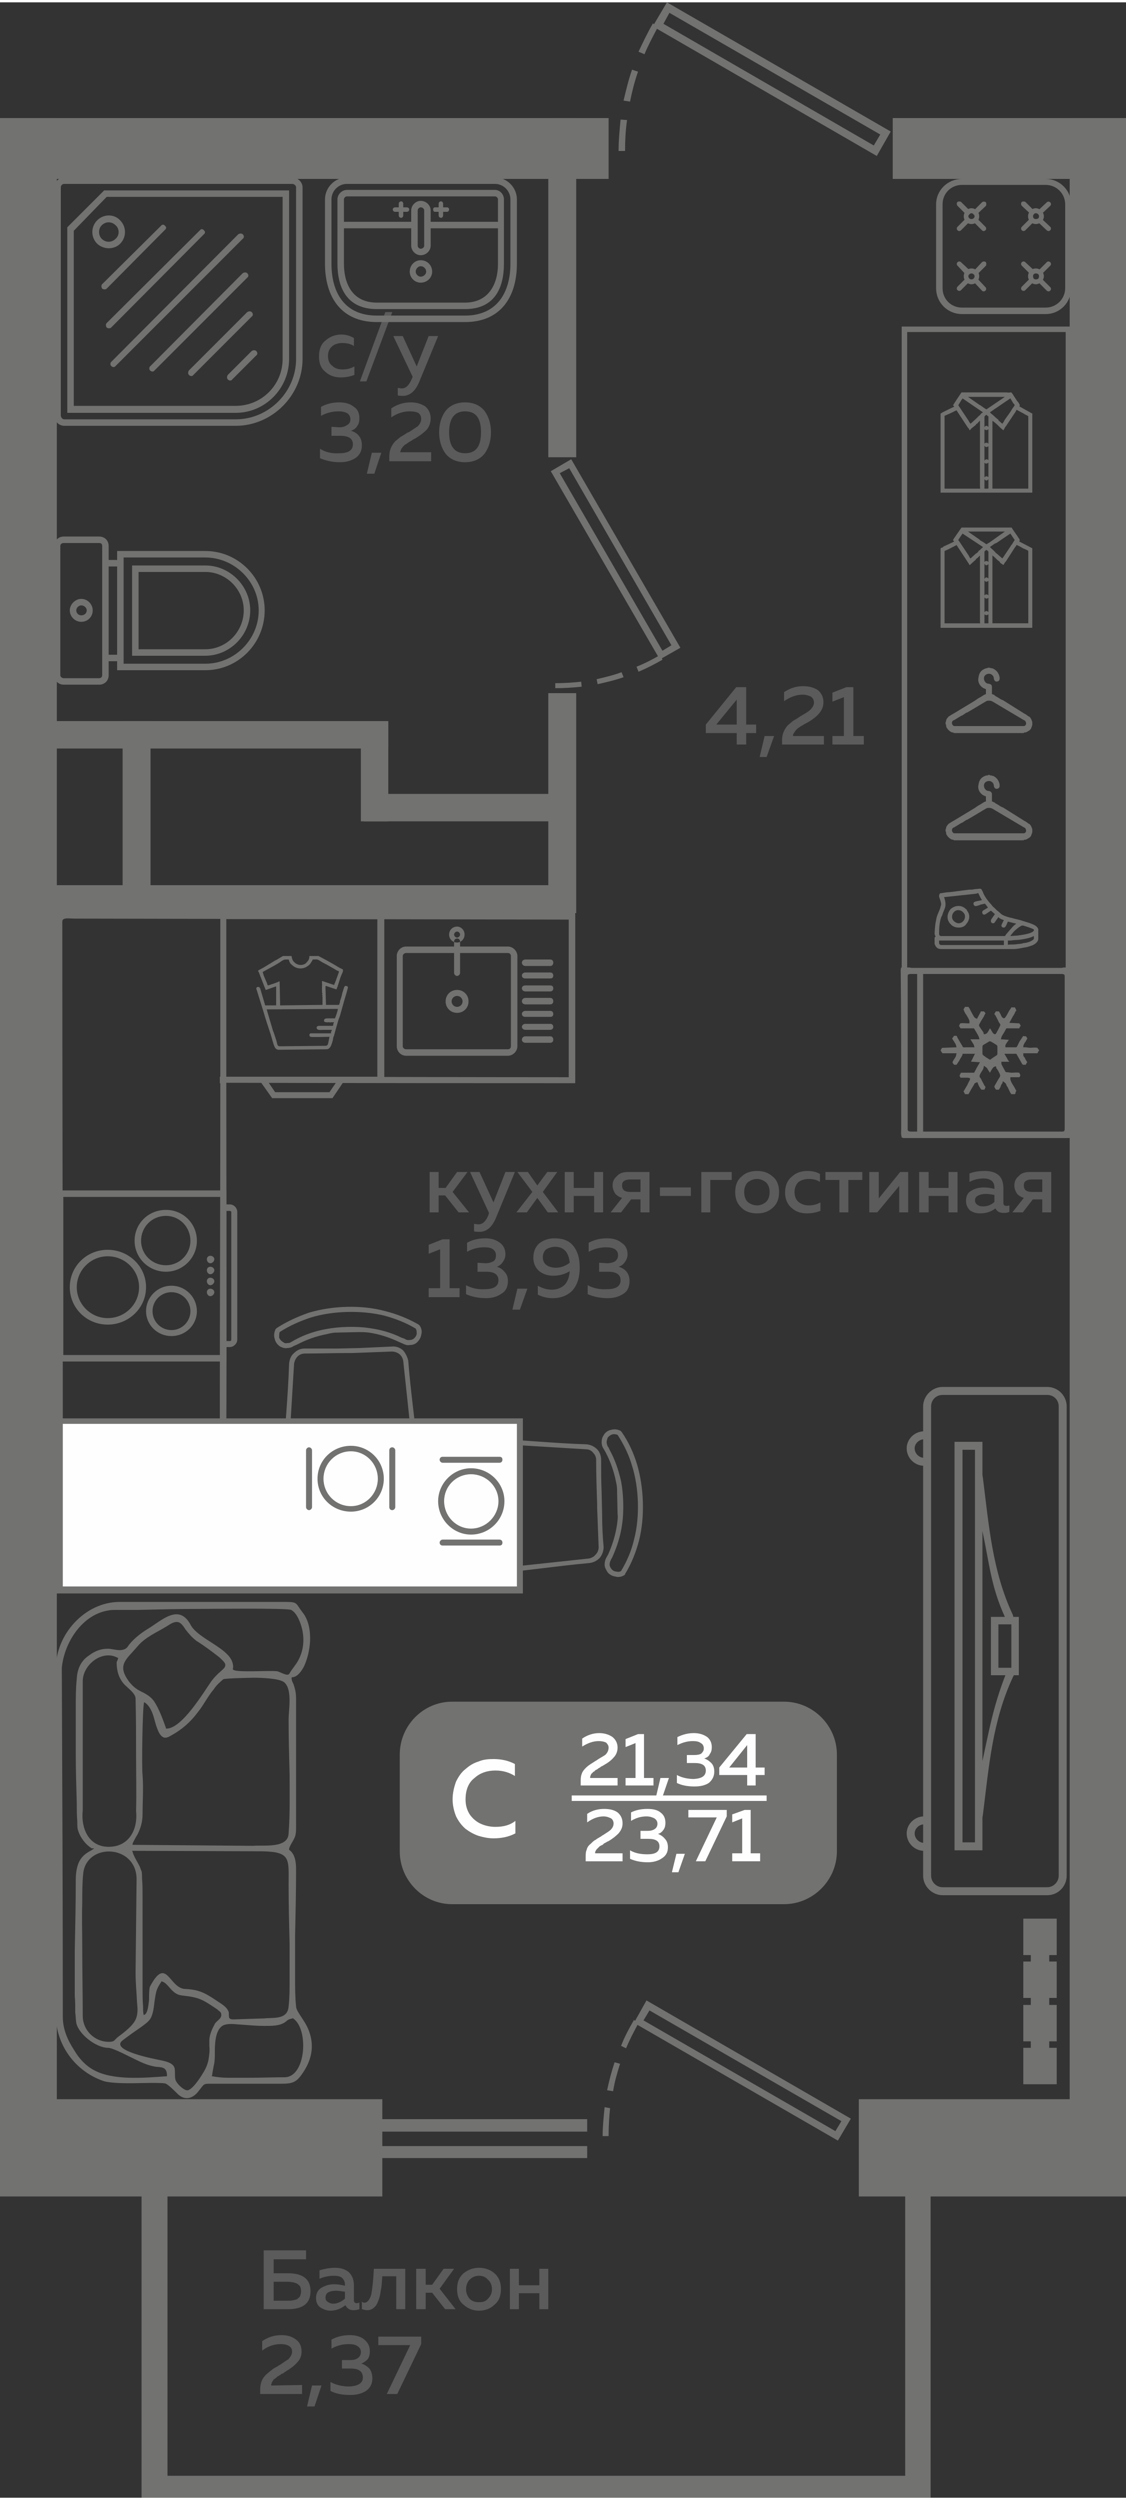 <?xml version="1.0" encoding="UTF-8"?>
<!DOCTYPE svg PUBLIC "-//W3C//DTD SVG 1.1//EN" "http://www.w3.org/Graphics/SVG/1.1/DTD/svg11.dtd">
<!-- Creator: CorelDRAW 2020 (64-Bit) -->
<svg xmlns="http://www.w3.org/2000/svg" xml:space="preserve" width="265px" height="588px" version="1.1" style="shape-rendering:geometricPrecision; text-rendering:geometricPrecision; image-rendering:optimizeQuality; fill-rule:evenodd; clip-rule:evenodd"
viewBox="0 0 22.59 50.03"
 xmlns:xlink="http://www.w3.org/1999/xlink"
 xmlns:xodm="http://www.corel.com/coreldraw/odm/2003">
 <rect x="0" y="0" width="22.59" height="50.03" fill="#333333" stroke="none"/>
 <defs>
  <style type="text/css">
   <![CDATA[
    .fil3 {fill:#FEFEFE}
    .fil0 {fill:#727271}
    .fil4 {fill:#727271}
    .fil1 {fill:#5B5B5B}
    .fil5 {fill:#FEFEFE}
    .fil6 {fill:#FEFEFE;fill-rule:nonzero}
    .fil2 {fill:#727271;fill-rule:nonzero}
   ]]>
  </style>
 </defs>
 <g id="Слой_x0020_1">
  <g id="_1961519446112">
   <g>
    <polygon class="fil0" points="17.23,42.04 22.59,42.04 22.59,43.99 17.23,43.99 "/>
    <polygon class="fil0" points="0,42.04 7.67,42.04 7.67,43.99 0,43.99 "/>
    <polygon class="fil0" points="21.46,2.32 22.59,2.32 22.59,42.71 21.46,42.71 "/>
    <polygon class="fil0" points="0,2.32 1.14,2.32 1.14,42.71 0,42.71 "/>
    <polygon class="fil0" points="22.59,5.58 22.27,5.58 22.27,5.03 22.59,5.03 "/>
    <polygon class="fil0" points="17.91,2.32 22.59,2.32 22.59,3.54 17.91,3.54 "/>
    <polygon class="fil0" points="22.51,19.59 22.59,19.59 22.59,20.15 22.51,20.15 "/>
    <polygon class="fil0" points="0.8,17.7 11.44,17.7 11.44,18.26 0.8,18.26 "/>
    <polygon class="fil0" points="11,18.26 11,13.85 11.56,13.85 11.56,18.26 "/>
    <polygon class="fil0" points="11,9.12 11,2.32 11.56,2.32 11.56,9.12 "/>
    <polygon class="fil0" points="2.46,18.26 2.46,14.41 3.02,14.41 3.02,18.26 "/>
    <polygon class="fil0" points="0.09,23.18 0,23.18 0,22.63 0.09,22.63 "/>
    <polygon class="fil0" points="0.44,14.41 7.79,14.41 7.79,14.96 0.44,14.96 "/>
    <polygon class="fil0" points="0,25.18 0.33,25.18 0.33,25.73 0,25.73 "/>
    <polygon class="fil0" points="0,10.39 0.87,10.39 0.87,10.94 0,10.94 "/>
    <polygon class="fil0" points="0,2.32 12.21,2.32 12.21,3.54 0,3.54 "/>
    <path class="fil0" d="M17.87 2.59l-0.28 0.49 -4.41 -2.55c-0.09,0.17 -0.18,0.34 -0.25,0.51l-0.12 -0.05c0.09,-0.19 0.18,-0.38 0.29,-0.57l0.02 0.02 0.26 -0.44 4.49 2.59zm-5.46 0.39c0,-0.21 0.02,-0.42 0.04,-0.63l0.13 0.01c-0.03,0.21 -0.04,0.41 -0.04,0.62l-0.13 0zm0.1 -1.01c0.05,-0.21 0.1,-0.42 0.17,-0.62l0.12 0.04c-0.07,0.2 -0.12,0.4 -0.16,0.6l-0.13 -0.02zm0.92 -1.76l-0.12 0.22 4.22 2.44 0.13 -0.22 -4.23 -2.44z"/>
    <polygon class="fil0" points="7.3,15.87 11.44,15.87 11.44,16.42 7.3,16.42 "/>
    <polygon class="fil0" points="7.24,16.42 7.24,14.43 7.79,14.43 7.79,16.42 "/>
    <polygon class="fil0" points="18.67,43.2 18.16,43.2 18.16,49.59 3.36,49.59 3.36,43.2 2.84,43.2 2.84,49.59 2.84,50.03 3.36,50.03 18.16,50.03 18.67,50.03 18.67,49.59 "/>
    <path class="fil0" d="M17.07 42.43l-0.26 0.44 -4.02 -2.32c-0.08,0.15 -0.16,0.3 -0.23,0.47l-0.1 -0.05c0.07,-0.18 0.16,-0.35 0.26,-0.52l0.02 0.02 0.23 -0.41 4.1 2.37zm-4.98 0.35c0,-0.19 0.02,-0.38 0.04,-0.58l0.11 0.02c-0.02,0.19 -0.03,0.37 -0.03,0.56l-0.12 0zm0.09 -0.92c0.04,-0.19 0.09,-0.38 0.15,-0.56l0.11 0.03c-0.06,0.19 -0.11,0.36 -0.14,0.55l-0.12 -0.02zm0.85 -1.6l-0.12 0.2 3.85 2.22 0.12 -0.2 -3.85 -2.22z"/>
    <path class="fil1" d="M8.8 24.26l-0.18 0 0 -0.81 0.18 0 0 0.32 0.14 0 0.23 -0.32 0.21 0 -0.3 0.4 0.33 0.41 -0.21 0 -0.27 -0.34 -0.13 0 0 0.34zm1.1 -0.2l0.24 -0.61 0.19 0 -0.38 0.92c-0.08,0.19 -0.19,0.28 -0.33,0.28 -0.03,0 -0.07,0 -0.11,-0.01l0 -0.15c0.03,0 0.05,0.01 0.09,0.01 0.08,0 0.15,-0.06 0.2,-0.19l0.01 -0.04 -0.38 -0.82 0.19 0 0.28 0.61zm1.08 -0.61l0.2 0 -0.29 0.4 0.31 0.41 -0.21 0 -0.21 -0.29 -0.21 0.29 -0.21 0 0.32 -0.41 -0.3 -0.4 0.21 0 0.19 0.27 0.2 -0.27zm0.53 0.81l-0.18 0 0 -0.81 0.18 0 0 0.32 0.41 0 0 -0.32 0.18 0 0 0.81 -0.18 0 0 -0.33 -0.41 0 0 0.33zm0.95 0l-0.21 0 0.23 -0.29c-0.06,-0.02 -0.11,-0.05 -0.14,-0.09 -0.03,-0.05 -0.05,-0.1 -0.05,-0.16 0,-0.08 0.03,-0.14 0.09,-0.19 0.05,-0.06 0.13,-0.08 0.23,-0.08l0.42 0 0 0.81 -0.18 0 0 -0.26 -0.19 0 -0.2 0.26zm0.06 -0.63c-0.03,0.02 -0.04,0.05 -0.04,0.09 0,0.04 0.01,0.07 0.04,0.1 0.03,0.02 0.07,0.03 0.12,0.03l0.21 0 0 -0.25 -0.21 0c-0.05,0 -0.09,0.01 -0.12,0.03zm0.72 0.13l0.62 0 0 0.17 -0.62 0 0 -0.17zm1.01 0.5l-0.18 0 0 -0.81 0.61 0 0 0.16 -0.43 0 0 0.65zm0.63 -0.09c-0.09,-0.08 -0.13,-0.18 -0.13,-0.32 0,-0.13 0.04,-0.24 0.13,-0.31 0.08,-0.08 0.19,-0.11 0.31,-0.11 0.12,0 0.22,0.03 0.31,0.11 0.09,0.07 0.13,0.18 0.13,0.31 0,0.14 -0.04,0.24 -0.13,0.32 -0.09,0.08 -0.19,0.11 -0.31,0.11 -0.12,0 -0.23,-0.03 -0.31,-0.11zm0.49 -0.12c0.05,-0.05 0.07,-0.12 0.07,-0.2 0,-0.07 -0.02,-0.14 -0.07,-0.19 -0.05,-0.04 -0.11,-0.07 -0.18,-0.07 -0.08,0 -0.14,0.03 -0.19,0.07 -0.05,0.05 -0.07,0.12 -0.07,0.19 0,0.08 0.02,0.15 0.07,0.2 0.05,0.04 0.11,0.07 0.19,0.07 0.07,0 0.13,-0.03 0.18,-0.07zm0.38 -0.19c0,-0.14 0.05,-0.25 0.14,-0.32 0.09,-0.08 0.19,-0.11 0.31,-0.11 0.1,0 0.18,0.02 0.25,0.06l0 0.16c-0.06,-0.04 -0.13,-0.06 -0.22,-0.06 -0.08,0 -0.15,0.02 -0.21,0.06 -0.05,0.05 -0.08,0.12 -0.08,0.2 0,0.09 0.03,0.16 0.08,0.2 0.06,0.05 0.13,0.07 0.21,0.07 0.08,0 0.16,-0.02 0.23,-0.06l0 0.17c-0.08,0.03 -0.17,0.05 -0.27,0.05 -0.12,0 -0.22,-0.03 -0.31,-0.11 -0.08,-0.07 -0.13,-0.17 -0.13,-0.31zm1.27 0.4l-0.18 0 0 -0.65 -0.28 0 0 -0.16 0.74 0 0 0.16 -0.28 0 0 0.65zm0.58 0l-0.16 0 0 -0.81 0.19 0 0 0.53 0.43 -0.53 0.16 0 0 0.81 -0.18 0 0 -0.53 -0.44 0.53zm1.03 0l-0.19 0 0 -0.81 0.19 0 0 0.32 0.4 0 0 -0.32 0.18 0 0 0.81 -0.18 0 0 -0.33 -0.4 0 0 0.33zm1.5 -0.19c0,0.04 0.02,0.06 0.06,0.06 0.02,0 0.03,0 0.06,-0.01l0 0.13c-0.04,0.02 -0.07,0.02 -0.12,0.02 -0.08,0 -0.13,-0.03 -0.16,-0.09 -0.09,0.07 -0.19,0.1 -0.31,0.1 -0.08,0 -0.14,-0.02 -0.2,-0.06 -0.05,-0.05 -0.08,-0.11 -0.08,-0.19 0,-0.09 0.03,-0.16 0.1,-0.2 0.08,-0.05 0.16,-0.07 0.26,-0.07 0.07,0 0.14,0.01 0.21,0.03l0 -0.03c0,-0.06 -0.02,-0.1 -0.05,-0.13 -0.04,-0.03 -0.09,-0.05 -0.16,-0.05 -0.1,0 -0.2,0.02 -0.29,0.07l0 -0.17c0.1,-0.04 0.21,-0.05 0.31,-0.05 0.12,0 0.21,0.03 0.27,0.08 0.07,0.06 0.1,0.15 0.1,0.27l0 0.29zm-0.35 -0.18c-0.06,0 -0.11,0.01 -0.15,0.03 -0.05,0.02 -0.07,0.06 -0.07,0.1 0,0.04 0.02,0.07 0.05,0.09 0.03,0.02 0.06,0.03 0.11,0.03 0.09,0 0.17,-0.03 0.23,-0.09l0 -0.14c-0.06,-0.01 -0.12,-0.02 -0.17,-0.02zm0.74 0.37l-0.21 0 0.23 -0.29c-0.06,-0.02 -0.11,-0.05 -0.14,-0.09 -0.03,-0.05 -0.05,-0.1 -0.05,-0.16 0,-0.08 0.03,-0.14 0.09,-0.19 0.05,-0.06 0.13,-0.08 0.23,-0.08l0.42 0 0 0.81 -0.18 0 0 -0.26 -0.19 0 -0.2 0.26zm0.06 -0.63c-0.03,0.02 -0.04,0.05 -0.04,0.09 0,0.04 0.01,0.07 0.04,0.1 0.03,0.02 0.07,0.03 0.12,0.03l0.21 0 0 -0.25 -0.21 0c-0.05,0 -0.09,0.01 -0.12,0.03zm-11.7 1.17l0.14 0 0 0.98 0.2 0 0 0.18 -0.62 0 0 -0.18 0.23 0 0 -0.78 -0.23 0.09 0 -0.18 0.28 -0.11zm1.26 0.3c0,0.06 -0.02,0.11 -0.05,0.15 -0.03,0.05 -0.07,0.08 -0.12,0.1 0.06,0.02 0.11,0.05 0.15,0.1 0.05,0.05 0.07,0.11 0.07,0.19 0,0.11 -0.04,0.2 -0.13,0.25 -0.08,0.06 -0.19,0.09 -0.31,0.09 -0.15,0 -0.29,-0.03 -0.4,-0.08l0 -0.18c0.11,0.06 0.24,0.09 0.38,0.08 0.18,0 0.27,-0.06 0.27,-0.18 0,-0.11 -0.08,-0.17 -0.24,-0.17l-0.18 0 0 -0.18 0.16 0.01c0.07,0 0.12,-0.02 0.16,-0.04 0.04,-0.03 0.05,-0.07 0.05,-0.12 0,-0.05 -0.02,-0.09 -0.06,-0.12 -0.04,-0.03 -0.1,-0.04 -0.18,-0.04 -0.12,0 -0.23,0.03 -0.34,0.09l0 -0.18c0.1,-0.06 0.23,-0.09 0.37,-0.09 0.12,0 0.21,0.03 0.29,0.09 0.07,0.05 0.11,0.13 0.11,0.23zm0.29 1.11l-0.15 0 0.1 -0.42 0.2 0 -0.15 0.42zm0.27 -1.04c0,-0.12 0.04,-0.22 0.12,-0.29 0.08,-0.06 0.18,-0.1 0.3,-0.1 0.18,0 0.3,0.05 0.38,0.15 0.09,0.11 0.13,0.25 0.13,0.44 0,0.2 -0.05,0.35 -0.15,0.46 -0.1,0.1 -0.23,0.15 -0.39,0.15 -0.1,0 -0.2,-0.02 -0.3,-0.07l0 -0.18c0.09,0.05 0.18,0.08 0.28,0.08 0.1,0 0.18,-0.03 0.25,-0.09 0.06,-0.06 0.1,-0.15 0.11,-0.28 -0.1,0.06 -0.21,0.09 -0.33,0.09 -0.11,0 -0.2,-0.03 -0.28,-0.09 -0.08,-0.07 -0.12,-0.16 -0.12,-0.27zm0.44 -0.22c-0.07,0 -0.13,0.02 -0.18,0.05 -0.04,0.03 -0.07,0.09 -0.07,0.16 0,0.07 0.03,0.13 0.08,0.16 0.04,0.03 0.11,0.05 0.18,0.05 0.11,0 0.2,-0.04 0.28,-0.1 -0.02,-0.21 -0.12,-0.32 -0.29,-0.32zm1.45 0.15c0,0.06 -0.02,0.11 -0.05,0.15 -0.03,0.05 -0.07,0.08 -0.13,0.1 0.07,0.02 0.12,0.05 0.16,0.1 0.04,0.05 0.06,0.11 0.06,0.19 0,0.11 -0.04,0.2 -0.12,0.25 -0.09,0.06 -0.19,0.09 -0.32,0.09 -0.15,0 -0.28,-0.03 -0.4,-0.08l0 -0.18c0.11,0.06 0.24,0.09 0.39,0.08 0.18,0 0.27,-0.06 0.27,-0.18 0,-0.11 -0.08,-0.17 -0.25,-0.17l-0.18 0 0 -0.18 0.16 0.01c0.07,0 0.13,-0.02 0.16,-0.04 0.04,-0.03 0.06,-0.07 0.06,-0.12 0,-0.05 -0.02,-0.09 -0.06,-0.12 -0.05,-0.03 -0.11,-0.04 -0.18,-0.04 -0.12,0 -0.24,0.03 -0.35,0.09l0 -0.18c0.11,-0.06 0.23,-0.09 0.37,-0.09 0.12,0 0.22,0.03 0.29,0.09 0.08,0.05 0.12,0.13 0.12,0.23z"/>
    <path class="fil1" d="M6.4 7.1c0,-0.14 0.04,-0.25 0.13,-0.32 0.09,-0.08 0.2,-0.12 0.32,-0.12 0.1,0 0.18,0.03 0.25,0.07l0 0.16c-0.06,-0.04 -0.14,-0.06 -0.23,-0.06 -0.08,0 -0.15,0.02 -0.2,0.06 -0.06,0.05 -0.09,0.11 -0.09,0.2 0,0.09 0.03,0.16 0.09,0.2 0.05,0.05 0.12,0.07 0.2,0.07 0.09,0 0.17,-0.02 0.24,-0.06l0 0.17c-0.08,0.03 -0.17,0.05 -0.27,0.05 -0.12,0 -0.22,-0.03 -0.31,-0.11 -0.09,-0.07 -0.13,-0.17 -0.13,-0.31zm0.95 0.5l-0.13 0 0.51 -1.39 0.14 0 -0.52 1.39zm1.01 -0.3l0.24 -0.61 0.19 0 -0.38 0.92c-0.08,0.19 -0.19,0.28 -0.33,0.28 -0.03,0 -0.07,0 -0.1,-0.01l0 -0.15c0.02,0 0.05,0.01 0.08,0.01 0.09,0 0.15,-0.07 0.2,-0.19l0.02 -0.04 -0.39 -0.82 0.19 0 0.28 0.61zm-1.15 1.04c0,0.06 -0.01,0.11 -0.04,0.15 -0.03,0.05 -0.07,0.08 -0.13,0.1 0.07,0.02 0.12,0.05 0.16,0.1 0.04,0.05 0.06,0.11 0.06,0.19 0,0.11 -0.04,0.19 -0.12,0.25 -0.09,0.06 -0.19,0.09 -0.32,0.09 -0.15,0 -0.28,-0.03 -0.4,-0.08l0 -0.19c0.11,0.07 0.24,0.1 0.39,0.09 0.18,0 0.27,-0.06 0.27,-0.18 0,-0.11 -0.08,-0.17 -0.25,-0.17l-0.18 0 0 -0.18 0.16 0.01c0.07,0 0.12,-0.02 0.16,-0.05 0.04,-0.02 0.06,-0.06 0.06,-0.11 0,-0.05 -0.02,-0.09 -0.06,-0.12 -0.05,-0.03 -0.11,-0.04 -0.18,-0.04 -0.12,0 -0.24,0.03 -0.35,0.09l0 -0.18c0.11,-0.06 0.23,-0.09 0.37,-0.09 0.12,0 0.22,0.03 0.29,0.09 0.08,0.05 0.11,0.13 0.11,0.23zm0.3 1.11l-0.15 0 0.1 -0.42 0.19 0 -0.14 0.42zm0.34 -1.31c0.12,-0.08 0.25,-0.12 0.39,-0.12 0.12,0 0.21,0.03 0.29,0.08 0.07,0.06 0.11,0.14 0.11,0.24 0,0.09 -0.03,0.17 -0.08,0.23 -0.06,0.06 -0.14,0.12 -0.24,0.18 -0.01,0 -0.02,0.01 -0.04,0.02 -0.02,0.02 -0.04,0.02 -0.04,0.03 -0.01,0 -0.03,0.01 -0.04,0.02 -0.02,0.02 -0.04,0.02 -0.04,0.03 -0.01,0.01 -0.02,0.01 -0.04,0.02 -0.01,0.02 -0.02,0.02 -0.03,0.03 -0.01,0.01 -0.01,0.02 -0.02,0.03 -0.01,0.01 -0.02,0.02 -0.02,0.03 -0.01,0.01 -0.01,0.02 -0.01,0.03 -0.01,0.01 -0.01,0.02 -0.01,0.03l0.62 0 0 0.18 -0.84 0 0 -0.09c0,-0.07 0.01,-0.12 0.03,-0.17 0.02,-0.05 0.05,-0.1 0.09,-0.14 0.05,-0.04 0.08,-0.07 0.11,-0.09 0.02,-0.01 0.07,-0.04 0.13,-0.08 0.01,0 0.01,-0.01 0.01,-0.01 0.01,0 0.01,0 0.02,0 0.09,-0.06 0.15,-0.1 0.18,-0.12 0.05,-0.05 0.07,-0.1 0.07,-0.15 0,-0.05 -0.02,-0.09 -0.06,-0.12 -0.04,-0.02 -0.1,-0.03 -0.17,-0.03 -0.13,0 -0.25,0.04 -0.37,0.12l0 -0.18zm1.09 0.91c-0.08,-0.11 -0.13,-0.25 -0.13,-0.43 0,-0.18 0.05,-0.32 0.13,-0.43 0.09,-0.11 0.22,-0.17 0.39,-0.17 0.17,0 0.3,0.06 0.39,0.17 0.08,0.11 0.13,0.25 0.13,0.43 0,0.18 -0.05,0.32 -0.13,0.43 -0.09,0.11 -0.22,0.17 -0.39,0.17 -0.17,0 -0.3,-0.06 -0.39,-0.17zm0.39 -0.01c0.22,0 0.32,-0.14 0.32,-0.42 0,-0.28 -0.1,-0.42 -0.32,-0.42 -0.21,0 -0.32,0.14 -0.32,0.42 0,0.28 0.11,0.42 0.32,0.42z"/>
    <path class="fil1" d="M14.77 13.73l0.2 0 0 0.75 0.2 0 0 0.17 -0.2 0 0 0.23 -0.19 0 0 -0.23 -0.62 0 0 -0.17 0.61 -0.75zm0.01 0.75l0 -0.5 -0.41 0.5 0.41 0zm0.6 0.65l-0.14 0 0.1 -0.42 0.19 0 -0.15 0.42zm0.35 -1.3c0.12,-0.08 0.24,-0.12 0.38,-0.12 0.13,0 0.22,0.03 0.3,0.08 0.07,0.06 0.11,0.14 0.11,0.24 0,0.09 -0.03,0.16 -0.09,0.23 -0.05,0.06 -0.13,0.12 -0.23,0.18 -0.01,0 -0.02,0.01 -0.04,0.02 -0.02,0.01 -0.04,0.02 -0.05,0.03 0,0 -0.02,0.01 -0.04,0.02 -0.01,0.01 -0.03,0.02 -0.04,0.03 0,0 -0.02,0.01 -0.03,0.02 -0.01,0.01 -0.02,0.02 -0.03,0.03 -0.01,0.01 -0.02,0.02 -0.02,0.03 -0.01,0.01 -0.02,0.02 -0.02,0.03 -0.01,0 -0.01,0.02 -0.02,0.03 0,0.01 0,0.02 0,0.03l0.62 0 0 0.17 -0.84 0 0 -0.09c0,-0.06 0.01,-0.11 0.03,-0.16 0.02,-0.05 0.05,-0.1 0.09,-0.14 0.05,-0.04 0.08,-0.07 0.11,-0.09 0.02,-0.01 0.07,-0.04 0.13,-0.08 0,0 0.01,-0.01 0.01,-0.01 0.01,0 0.01,0 0.02,-0.01 0.09,-0.05 0.15,-0.09 0.18,-0.12 0.04,-0.04 0.07,-0.09 0.07,-0.14 0,-0.05 -0.02,-0.09 -0.06,-0.12 -0.04,-0.02 -0.1,-0.04 -0.17,-0.04 -0.13,0 -0.25,0.05 -0.37,0.13l0 -0.18zm1.25 -0.1l0.14 0 0 0.98 0.21 0 0 0.17 -0.63 0 0 -0.17 0.23 0 0 -0.78 -0.23 0.09 0 -0.18 0.28 -0.11z"/>
    <path class="fil1" d="M5.49 45.53l0.29 0c0.3,0 0.45,0.12 0.45,0.36 0,0.24 -0.15,0.36 -0.45,0.36l-0.49 0 0 -1.18 0.85 0 0 0.18 -0.65 0 0 0.28zm0 0.55l0.29 0c0.04,0 0.07,0 0.1,-0.01 0.02,0 0.05,-0.01 0.08,-0.02 0.02,-0.02 0.04,-0.03 0.06,-0.06 0.01,-0.03 0.02,-0.06 0.02,-0.1 0,-0.04 -0.01,-0.07 -0.02,-0.1 -0.02,-0.02 -0.04,-0.04 -0.06,-0.05 -0.03,-0.02 -0.06,-0.02 -0.08,-0.03 -0.03,0 -0.06,-0.01 -0.1,-0.01l-0.29 0 0 0.38zm1.61 -0.01c0,0.04 0.02,0.06 0.06,0.06 0.01,0 0.03,-0.01 0.05,-0.01l0 0.13c-0.03,0.01 -0.07,0.02 -0.12,0.02 -0.08,0 -0.13,-0.04 -0.16,-0.1 -0.09,0.07 -0.19,0.11 -0.3,0.11 -0.08,0 -0.15,-0.03 -0.21,-0.07 -0.05,-0.04 -0.08,-0.1 -0.08,-0.18 0,-0.1 0.04,-0.17 0.11,-0.21 0.07,-0.04 0.15,-0.07 0.25,-0.07 0.07,0 0.14,0.01 0.22,0.03l0 -0.03c0,-0.05 -0.02,-0.09 -0.06,-0.13 -0.04,-0.03 -0.09,-0.04 -0.16,-0.04 -0.1,0 -0.2,0.02 -0.29,0.06l0 -0.17c0.1,-0.03 0.21,-0.05 0.31,-0.05 0.12,0 0.21,0.03 0.28,0.09 0.06,0.06 0.1,0.14 0.1,0.26l0 0.3zm-0.36 -0.19c-0.06,0 -0.11,0.01 -0.15,0.03 -0.04,0.02 -0.06,0.06 -0.06,0.11 0,0.03 0.01,0.06 0.04,0.08 0.03,0.02 0.07,0.04 0.11,0.04 0.09,0 0.17,-0.04 0.24,-0.1l0 -0.14c-0.07,-0.01 -0.13,-0.02 -0.18,-0.02zm0.93 -0.29c-0.01,0.11 -0.01,0.2 -0.03,0.28 -0.01,0.07 -0.02,0.14 -0.05,0.21 -0.02,0.06 -0.05,0.11 -0.09,0.14 -0.03,0.03 -0.08,0.05 -0.13,0.05 -0.04,0 -0.07,-0.01 -0.11,-0.02l0 -0.15c0.02,0.01 0.03,0.02 0.05,0.02 0.06,0 0.11,-0.06 0.14,-0.17 0.02,-0.12 0.04,-0.28 0.05,-0.51l0.63 0 0 0.81 -0.18 0 0 -0.66 -0.28 0zm0.87 0.66l-0.19 0 0 -0.81 0.19 0 0 0.32 0.13 0 0.23 -0.32 0.21 0 -0.29 0.4 0.32 0.41 -0.21 0 -0.26 -0.33 -0.13 0 0 0.33zm0.76 -0.09c-0.09,-0.07 -0.13,-0.18 -0.13,-0.31 0,-0.14 0.04,-0.24 0.13,-0.32 0.09,-0.07 0.19,-0.11 0.31,-0.11 0.12,0 0.23,0.04 0.31,0.11 0.09,0.08 0.13,0.18 0.13,0.32 0,0.13 -0.04,0.24 -0.13,0.31 -0.08,0.08 -0.19,0.12 -0.31,0.12 -0.12,0 -0.22,-0.04 -0.31,-0.12zm0.49 -0.12c0.05,-0.05 0.08,-0.11 0.08,-0.19 0,-0.08 -0.03,-0.15 -0.08,-0.19 -0.04,-0.05 -0.1,-0.08 -0.18,-0.08 -0.08,0 -0.14,0.03 -0.19,0.08 -0.04,0.04 -0.07,0.11 -0.07,0.19 0,0.08 0.03,0.14 0.07,0.19 0.05,0.05 0.11,0.07 0.19,0.07 0.08,0 0.14,-0.02 0.18,-0.07zm0.62 0.21l-0.18 0 0 -0.81 0.18 0 0 0.33 0.41 0 0 -0.33 0.18 0 0 0.81 -0.18 0 0 -0.32 -0.41 0 0 0.32zm-5.15 0.64c0.12,-0.08 0.24,-0.12 0.39,-0.12 0.12,0 0.21,0.03 0.29,0.09 0.07,0.05 0.11,0.13 0.11,0.24 0,0.09 -0.03,0.16 -0.09,0.22 -0.05,0.06 -0.13,0.12 -0.23,0.18 -0.01,0.01 -0.02,0.01 -0.04,0.03 -0.02,0.01 -0.04,0.02 -0.05,0.02 0,0.01 -0.02,0.02 -0.04,0.03 -0.01,0.01 -0.03,0.02 -0.04,0.02 0,0.01 -0.01,0.02 -0.03,0.03 -0.01,0.01 -0.02,0.02 -0.03,0.02 -0.01,0.01 -0.02,0.02 -0.02,0.03 -0.01,0.01 -0.02,0.02 -0.02,0.03 -0.01,0.01 -0.01,0.02 -0.01,0.03 -0.01,0.01 -0.01,0.02 -0.01,0.04l0.62 -0.01 0 0.18 -0.84 0 0 -0.09c0,-0.06 0.01,-0.12 0.03,-0.17 0.02,-0.05 0.05,-0.09 0.09,-0.13 0.05,-0.04 0.08,-0.07 0.11,-0.09 0.02,-0.02 0.07,-0.05 0.13,-0.08 0,-0.01 0.01,-0.01 0.01,-0.01 0.01,-0.01 0.01,-0.01 0.02,-0.01 0.09,-0.06 0.15,-0.1 0.18,-0.12 0.04,-0.05 0.07,-0.09 0.07,-0.15 0,-0.05 -0.02,-0.09 -0.06,-0.11 -0.04,-0.03 -0.1,-0.04 -0.17,-0.04 -0.13,0 -0.25,0.04 -0.37,0.13l0 -0.19zm1.05 1.31l-0.15 0 0.1 -0.42 0.19 0 -0.14 0.42zm1.11 -1.11c0,0.06 -0.01,0.11 -0.04,0.16 -0.04,0.04 -0.08,0.07 -0.13,0.09 0.06,0.02 0.11,0.05 0.16,0.1 0.04,0.05 0.06,0.12 0.06,0.2 0,0.1 -0.04,0.19 -0.13,0.25 -0.08,0.05 -0.18,0.08 -0.31,0.08 -0.15,0 -0.28,-0.02 -0.4,-0.08l0 -0.18c0.11,0.06 0.24,0.09 0.38,0.09 0.18,-0.01 0.27,-0.07 0.27,-0.18 0,-0.12 -0.08,-0.18 -0.24,-0.18l-0.18 0 0 -0.17 0.16 0c0.07,0 0.12,-0.01 0.16,-0.04 0.04,-0.03 0.06,-0.07 0.06,-0.12 0,-0.05 -0.02,-0.09 -0.07,-0.12 -0.04,-0.03 -0.1,-0.04 -0.18,-0.04 -0.12,0 -0.23,0.03 -0.34,0.09l0 -0.18c0.11,-0.06 0.23,-0.09 0.37,-0.09 0.12,0 0.22,0.03 0.29,0.09 0.07,0.06 0.11,0.13 0.11,0.23zm0.17 -0.29l0.86 0 0 0.15 -0.48 1 -0.21 0 0.47 -0.98 -0.64 0 0 -0.17z"/>
    <g>
     <polygon class="fil0" points="11.78,43.22 11.78,42.98 3.65,42.98 3.65,43.22 "/>
     <polygon class="fil0" points="11.78,42.69 11.78,42.44 3.65,42.44 3.65,42.69 "/>
    </g>
    <g>
     <g>
      <path class="fil0" d="M21.43 22.77c0.04,0 0.05,-0.01 0.06,-0.03 0,-0.03 0,-0.04 0.01,-0.07 0,-0.05 -0.01,-0.02 -0.01,-0.06l0.01 -0.05 0 -3.21 -0.17 0c-0.01,0.01 -0.03,0.01 -0.05,0.01l-2.96 0c-0.02,0 -0.05,0 -0.07,-0.01l-0.17 0c0,0.01 -0.01,0.03 -0.01,0.04 0.01,1 0.01,1.52 0.01,3.18 0,0.09 -0.01,0.1 0.01,0.19 0.02,0 0.02,0.01 0.04,0.01l3.3 0zm-3.03 -3.29l0 3.16 -0.13 0c-0.03,0 -0.06,-0.01 -0.06,-0.04l0 -3.07c0,-0.02 0,-0.02 0.01,-0.04 0.02,0 0.02,-0.01 0.04,-0.01l0.14 0zm0.12 3.16l0 -3.16 2.79 0c0.02,0 0.02,0.01 0.04,0.01 0.01,0.02 0.01,0.03 0.01,0.06l0 3.01c0,0.04 0,0.05 -0.01,0.07 -0.02,0.01 -0.02,0.01 -0.04,0.01l-2.79 0z"/>
      <path class="fil0" d="M19.48 21.24c0.01,0 0.02,0 0.03,0l0.15 0.01 -0.07 0.12c-0.01,0.03 -0.03,0.05 -0.04,0.08l-0.01 0.01 -0.02 0c-0.02,0 -0.05,0 -0.07,0l-0.17 0c-0.01,0.01 -0.02,0.04 -0.03,0.06l0.02 0.04c0.01,0 0.02,0 0.03,0 0.04,0 0.08,0 0.12,0l0.04 0.01 0 0.03c-0.01,0.02 -0.04,0.07 -0.05,0.1l-0.07 0.12c0,0 -0.01,0.01 -0.01,0.01 0.01,0.02 0.02,0.04 0.03,0.06l0.07 0 0.05 -0.09c0.02,-0.03 0.04,-0.07 0.06,-0.1 0.01,-0.02 0.01,-0.03 0.04,-0.04l0.03 -0.01 0.01 0.03c0.01,0.03 0.04,0.09 0.07,0.12 0,0 0,0 0.01,0 0.01,0 0.03,0 0.05,0 0,0 0,-0.01 0.01,-0.02 0,-0.01 0.01,-0.02 0.01,-0.03 0,-0.01 -0.01,-0.03 -0.02,-0.03 -0.02,-0.05 -0.05,-0.09 -0.07,-0.14 -0.02,-0.02 -0.04,-0.05 -0.02,-0.08 0.01,-0.04 0.06,-0.09 0.07,-0.13l0.01 -0.05 0.04 0.03c0.02,0.01 0.03,0.03 0.04,0.05l0.04 0.06 0.04 -0.07c0.02,-0.02 0.02,-0.04 0.05,-0.05l0.03 -0.01 0.01 0.04c0,0 0.01,0.02 0.02,0.02 0,0.01 0,0.02 0.01,0.02l0.02 0.04c0.04,0.07 0.03,0.08 -0.01,0.14l-0.08 0.14c0,0 0,0.01 0,0.01 0,0.01 0.01,0.03 0.02,0.04 0,0 0.01,0.02 0.01,0.02 0.01,0 0.04,0 0.06,0l0.03 -0.05c0.01,-0.03 0.02,-0.06 0.04,-0.08l0.01 -0.04 0.04 0.03c0.01,0.01 0.01,0.01 0.02,0.02l0.02 0.05c0.01,0.01 0.02,0.02 0.02,0.03 0,0.01 0.01,0.01 0.01,0.02 0.01,0.02 0.04,0.09 0.06,0.11 0.02,0 0.06,0 0.07,0 0,0 0.01,-0.01 0.01,-0.01 0,-0.02 0.01,-0.04 0.02,-0.06 -0.01,-0.01 -0.03,-0.05 -0.04,-0.07l-0.05 -0.08c-0.01,-0.02 -0.03,-0.06 -0.03,-0.08l0 -0.04 0.03 0c0.03,0 0.06,0 0.08,0 0.03,0 0.05,0 0.07,0 0.01,-0.01 0.02,-0.03 0.02,-0.04 0,-0.01 -0.02,-0.04 -0.02,-0.05 -0.01,0 -0.01,0 -0.01,0 -0.04,-0.01 -0.1,0 -0.14,0 -0.03,0 -0.06,-0.01 -0.1,-0.01l-0.01 0 -0.02 -0.01c-0.01,-0.03 -0.08,-0.14 -0.08,-0.16l0 -0.04 0.03 0c0.04,0 0.09,0 0.13,0 -0.02,-0.02 -0.04,-0.05 -0.05,-0.08 -0.01,-0.01 -0.02,-0.02 -0.02,-0.03l-0.03 -0.05 0.24 0 0.12 0.21c0.01,0 0.01,0.01 0.01,0.01 0.01,0 0.04,0 0.06,0 0,-0.01 0.01,-0.02 0.01,-0.02 0,-0.01 0.01,-0.02 0.02,-0.03 -0.02,-0.03 -0.04,-0.06 -0.05,-0.09 -0.01,-0.01 -0.03,-0.03 -0.03,-0.05l0 -0.04 0.04 0c0.07,0 0.13,0 0.2,0 0.01,0 0.03,0 0.04,0 0,0 0.01,-0.01 0.01,-0.01 0,-0.01 0.02,-0.04 0.03,-0.05 -0.01,-0.01 -0.03,-0.03 -0.03,-0.04 0,0 -0.01,-0.01 -0.01,-0.01 -0.03,-0.01 -0.11,0 -0.14,0 -0.04,0 -0.07,-0.01 -0.1,-0.01l-0.04 0 0 -0.03c0.01,-0.03 0.03,-0.07 0.05,-0.09 0,-0.01 0.03,-0.05 0.03,-0.06 0,0 -0.02,-0.03 -0.02,-0.03 0,0 0,-0.01 -0.01,-0.01 0,0 0,0 0,0 -0.05,0 -0.05,-0.02 -0.07,0.02l-0.06 0.09c-0.02,0.04 -0.03,0.07 -0.05,0.1l-0.01 0.01 -0.02 0c-0.03,0 -0.05,0 -0.08,0 -0.03,0 -0.05,0 -0.08,0l-0.04 0 0 -0.04c0.01,-0.03 0.05,-0.08 0.07,-0.11l-0.16 -0.01 0.01 -0.04c0.01,-0.03 0.03,-0.06 0.05,-0.09l0.05 -0.09 0.02 0c0.07,0 0.13,0 0.2,0 0,0 0.02,0 0.04,0 0,-0.01 0.01,-0.02 0.01,-0.03 0,0 0.02,-0.02 0.02,-0.02 -0.01,-0.01 -0.02,-0.03 -0.02,-0.04 -0.01,0 -0.01,-0.01 -0.01,-0.01 0,0 0,0 0,0l-0.2 -0.01 0.07 -0.13c0.01,-0.01 0.01,-0.02 0.02,-0.03l0.04 -0.08c0.01,0 0.01,-0.01 0.01,-0.01 -0.01,-0.02 -0.02,-0.05 -0.03,-0.06 -0.01,0 -0.02,0 -0.03,0 -0.01,0 -0.02,0 -0.04,0 -0.01,0.02 -0.03,0.05 -0.04,0.06l-0.06 0.11c-0.01,0.01 -0.02,0.03 -0.03,0.04l-0.02 0.01 -0.02 -0.01c-0.03,-0.02 -0.04,-0.06 -0.05,-0.08 -0.01,-0.01 -0.02,-0.04 -0.03,-0.05 -0.02,0 -0.05,0 -0.06,0 0,0 -0.02,0.03 -0.02,0.03 0,0.01 -0.01,0.01 -0.01,0.02 0,0.01 0.01,0.02 0.02,0.03 0.02,0.04 0.05,0.09 0.07,0.14 0.01,0.01 0.03,0.04 0.03,0.05 0,0.02 -0.08,0.16 -0.09,0.18l-0.02 0.01 -0.02 -0.01c-0.02,-0.01 -0.03,-0.03 -0.04,-0.05 -0.01,-0.01 -0.02,-0.04 -0.04,-0.06 -0.02,0.04 -0.05,0.1 -0.08,0.11l-0.04 0.01 -0.01 -0.03c0,0 0,-0.01 0,-0.01 -0.02,-0.03 -0.09,-0.12 -0.09,-0.14 0,-0.02 0.04,-0.08 0.05,-0.1l0.05 -0.08c0,-0.01 0.02,-0.04 0.03,-0.06 0,-0.01 -0.02,-0.03 -0.03,-0.04 -0.01,0 -0.02,0 -0.03,0 -0.01,0 -0.02,0 -0.03,0l-0.08 0.15 -0.04 -0.02c-0.01,-0.01 -0.02,-0.02 -0.03,-0.04l-0.05 -0.09c-0.01,-0.02 -0.02,-0.04 -0.03,-0.06 -0.01,-0.01 -0.02,-0.03 -0.02,-0.03l-0.07 0c0,0 0,0 0,0l-0.03 0.05c0,0 0,0 0,0 0.01,0.02 0.01,0.03 0.02,0.05 0.01,0.02 0.02,0.04 0.03,0.05 0.02,0.03 0.07,0.11 0.07,0.14l0 0.04 -0.04 0c-0.05,0 -0.09,-0.01 -0.14,0 0,0 0,0 0,0 -0.01,0 -0.01,0.01 -0.01,0.01 -0.01,0.01 -0.01,0.03 -0.02,0.04 0.01,0.02 0.02,0.03 0.03,0.05 0.08,0 0.17,0 0.25,0l0.02 0 0.06 0.1c0.01,0.02 0.03,0.05 0.04,0.08l0.01 0.04 -0.05 0c-0.03,0 -0.06,0 -0.09,0 -0.01,0 -0.02,0 -0.04,0 0.02,0.04 0.06,0.09 0.07,0.12l0.01 0.04 -0.04 0c-0.03,0 -0.06,0 -0.09,0l-0.05 0c-0.05,0.01 -0.06,-0.01 -0.07,-0.04 -0.01,-0.01 -0.01,-0.02 -0.02,-0.03l-0.07 -0.12c-0.01,-0.02 -0.01,-0.03 -0.02,-0.04 0,0 -0.01,0 -0.02,0 -0.01,0 -0.01,0 -0.02,0 -0.01,0 -0.01,0 -0.01,0 -0.01,0.01 -0.02,0.04 -0.04,0.05 0.02,0.04 0.07,0.1 0.08,0.14l0.01 0.04 -0.25 0.01c-0.01,0 -0.03,0 -0.04,0l-0.03 0.05c0,0 0,0 0,0 0.01,0.02 0.02,0.04 0.04,0.06 0.01,0 0.02,0 0.04,0l0.24 0 -0.01 0.05c-0.01,0.04 -0.06,0.09 -0.07,0.13 0,0.02 0.02,0.03 0.03,0.05 0.01,0 0.02,0 0.02,0 0.01,0 0.02,0 0.03,0 0.02,-0.03 0.04,-0.06 0.06,-0.09 0.01,-0.03 0.05,-0.08 0.06,-0.11l0 -0.02 0.03 0c0.03,0 0.06,0 0.09,0l0.13 0 -0.08 0.16zm0.3 -0.09c-0.02,-0.02 -0.07,-0.04 -0.07,-0.07l0 -0.14c0,-0.03 0.02,-0.04 0.04,-0.05l0.1 -0.06 0.01 0c0.02,0 0.06,0.03 0.08,0.04 0.01,0.01 0.02,0.01 0.03,0.02 0.02,0.01 0.04,0.02 0.04,0.05l0 0.14c0,0.02 -0.01,0.03 -0.03,0.04l-0.09 0.06c0,0 0,0 -0.01,0.01l-0.02 0.01 -0.08 -0.05z"/>
     </g>
     <path class="fil0" d="M21.37 4.05l0 1.68c0,0.22 -0.18,0.39 -0.39,0.39l-1.68 0c-0.22,0 -0.39,-0.17 -0.39,-0.39l0 -1.68c0,-0.22 0.17,-0.39 0.39,-0.39l1.68 0c0.21,0 0.39,0.17 0.39,0.39zm0.12 0l0 1.68c0,0.29 -0.23,0.52 -0.51,0.52l-1.68 0c-0.29,0 -0.52,-0.23 -0.52,-0.52l0 -1.68c0,-0.28 0.23,-0.51 0.52,-0.51l1.68 0c0.28,0 0.51,0.23 0.51,0.51z"/>
     <path class="fil0" d="M20.67 4.18c0.06,-0.07 0.16,-0.07 0.22,0 0.07,0.06 0.07,0.16 0,0.22 -0.06,0.06 -0.16,0.06 -0.22,0 -0.06,-0.06 -0.06,-0.16 0,-0.22zm0.07 0.07c0.02,-0.03 0.06,-0.03 0.09,0 0.02,0.02 0.02,0.06 0,0.08 -0.03,0.02 -0.07,0.02 -0.09,0 -0.02,-0.02 -0.02,-0.06 0,-0.08z"/>
     <path class="fil0" d="M20.5 4.5l0.15 -0.15c0.02,-0.02 0.05,-0.02 0.07,0l0 0c0.02,0.02 0.02,0.05 0,0.07l-0.15 0.15c-0.02,0.02 -0.05,0.02 -0.07,0l0 0c-0.02,-0.02 -0.02,-0.05 0,-0.07zm0.5 0.07l-0.16 -0.15c-0.02,-0.02 -0.02,-0.05 0,-0.07l0 0c0.02,-0.02 0.05,-0.02 0.07,0l0.16 0.15c0.02,0.02 0.02,0.05 0,0.07l0 0c-0.02,0.02 -0.05,0.02 -0.07,0zm-0.43 -0.57l0.15 0.15c0.02,0.02 0.02,0.05 0,0.07l0 0c-0.02,0.02 -0.05,0.02 -0.07,0l-0.15 -0.14c-0.02,-0.02 -0.02,-0.06 0,-0.08l0 0c0.02,-0.01 0.05,-0.01 0.07,0zm0.5 0.08l-0.16 0.15c-0.02,0.02 -0.05,0.02 -0.07,0l0 0c-0.02,-0.02 -0.02,-0.05 0,-0.07l0.16 -0.15c0.02,-0.02 0.05,-0.02 0.07,0l0 0c0.02,0.02 0.02,0.05 0,0.07z"/>
     <path class="fil0" d="M20.67 5.38c0.06,-0.06 0.16,-0.06 0.22,0 0.07,0.06 0.07,0.16 0,0.22 -0.06,0.07 -0.16,0.07 -0.22,0 -0.06,-0.06 -0.06,-0.16 0,-0.22zm0.07 0.07c0.02,-0.02 0.06,-0.02 0.09,0 0.02,0.02 0.02,0.06 0,0.09 -0.03,0.02 -0.07,0.02 -0.09,0 -0.02,-0.03 -0.02,-0.07 0,-0.09z"/>
     <path class="fil0" d="M20.5 5.7l0.15 -0.15c0.02,-0.02 0.05,-0.02 0.07,0l0 0c0.02,0.02 0.02,0.06 0,0.07l-0.15 0.15c-0.02,0.02 -0.05,0.02 -0.07,0l0 0c-0.02,-0.01 -0.02,-0.05 0,-0.07zm0.5 0.08l-0.16 -0.16c-0.02,-0.02 -0.02,-0.05 0,-0.07l0 0c0.02,-0.02 0.05,-0.02 0.07,0l0.16 0.16c0.02,0.02 0.02,0.05 0,0.07l0 0c-0.02,0.02 -0.05,0.02 -0.07,0zm-0.43 -0.57l0.15 0.14c0.02,0.02 0.02,0.06 0,0.08l0 0c-0.02,0.01 -0.05,0.01 -0.07,0l-0.15 -0.15c-0.02,-0.02 -0.02,-0.05 0,-0.07l0 0c0.02,-0.02 0.05,-0.02 0.07,0zm0.5 0.07l-0.16 0.16c-0.02,0.02 -0.05,0.02 -0.07,0l0 0c-0.02,-0.02 -0.02,-0.05 0,-0.07l0.16 -0.16c0.02,-0.02 0.05,-0.02 0.07,0l0 0c0.02,0.02 0.02,0.05 0,0.07z"/>
     <path class="fil0" d="M19.38 4.18c0.06,-0.07 0.16,-0.07 0.22,0 0.06,0.06 0.06,0.16 0,0.22 -0.06,0.06 -0.16,0.06 -0.22,0 -0.06,-0.06 -0.06,-0.16 0,-0.22zm0.07 0.07c0.02,-0.03 0.06,-0.03 0.08,0 0.03,0.02 0.03,0.06 0,0.08 -0.02,0.02 -0.06,0.02 -0.08,0 -0.03,-0.02 -0.03,-0.06 0,-0.08z"/>
     <path class="fil0" d="M19.21 4.5l0.15 -0.15c0.02,-0.02 0.05,-0.02 0.07,0l0 0c0.02,0.02 0.02,0.05 0,0.07l-0.15 0.15c-0.02,0.02 -0.05,0.02 -0.07,0l0 0c-0.02,-0.02 -0.02,-0.05 0,-0.07zm0.49 0.07l-0.15 -0.15c-0.02,-0.02 -0.02,-0.05 0,-0.07l0 0c0.02,-0.02 0.05,-0.02 0.07,0l0.15 0.15c0.02,0.02 0.02,0.05 0,0.07l0 0c-0.02,0.02 -0.05,0.02 -0.07,0zm-0.42 -0.57l0.15 0.15c0.02,0.02 0.02,0.05 0,0.07l0 0c-0.02,0.02 -0.06,0.02 -0.08,0l-0.14 -0.14c-0.02,-0.02 -0.02,-0.06 0,-0.08l0 0c0.02,-0.01 0.05,-0.01 0.07,0zm0.5 0.08l-0.16 0.15c-0.02,0.02 -0.05,0.02 -0.07,0l0 0c-0.02,-0.02 -0.02,-0.05 0,-0.07l0.15 -0.15c0.02,-0.02 0.06,-0.02 0.08,0l0 0c0.01,0.02 0.01,0.05 0,0.07z"/>
     <path class="fil0" d="M19.38 5.38c0.06,-0.06 0.16,-0.06 0.22,0 0.06,0.06 0.06,0.16 0,0.22 -0.06,0.07 -0.16,0.07 -0.22,0 -0.06,-0.06 -0.06,-0.16 0,-0.22zm0.07 0.07c0.02,-0.02 0.06,-0.02 0.08,0 0.03,0.02 0.03,0.06 0,0.09 -0.02,0.02 -0.06,0.02 -0.08,0 -0.03,-0.03 -0.03,-0.07 0,-0.09z"/>
     <path class="fil0" d="M19.21 5.7l0.15 -0.15c0.02,-0.02 0.05,-0.02 0.07,0l0 0c0.02,0.02 0.02,0.06 0,0.07l-0.15 0.15c-0.02,0.02 -0.05,0.02 -0.07,0l0 0c-0.02,-0.01 -0.02,-0.05 0,-0.07zm0.49 0.08l-0.15 -0.16c-0.02,-0.02 -0.02,-0.05 0,-0.07l0 0c0.02,-0.02 0.05,-0.02 0.07,0l0.15 0.16c0.02,0.02 0.02,0.05 0,0.07l0 0c-0.02,0.02 -0.05,0.02 -0.07,0zm-0.42 -0.57l0.15 0.14c0.02,0.02 0.02,0.06 0,0.08l0 0c-0.02,0.01 -0.06,0.01 -0.08,0l-0.14 -0.15c-0.02,-0.02 -0.02,-0.05 0,-0.07l0 0c0.02,-0.02 0.05,-0.02 0.07,0zm0.5 0.07l-0.16 0.16c-0.02,0.02 -0.05,0.02 -0.07,0l0 0c-0.02,-0.02 -0.02,-0.05 0,-0.07l0.15 -0.16c0.02,-0.02 0.06,-0.02 0.08,0l0 0c0.01,0.02 0.01,0.05 0,0.07z"/>
     <path class="fil0" d="M21.49 19.47l0 -12.97 -3.4 0 0 12.97 3.4 0zm-0.11 -0.11l-3.18 0 0 -12.75 3.18 0 0 12.75z"/>
     <path class="fil0" d="M19.82 12.45l-0.07 0 0 -0.19c0,0.01 0,0.01 0,0.01l0.02 0.01c0.03,0.02 0.05,-0.01 0.06,-0.01l0 0.17c0,0.01 0,0.01 -0.01,0.01zm-0.07 -0.52c0.04,0.05 0.07,0.01 0.08,0.01l0 0.28c-0.01,0 -0.04,-0.03 -0.06,-0.01 -0.01,0 -0.01,0.01 -0.01,0.01 0,0 0,0 -0.01,0l0 0.01 0 -0.3zm0 -0.34l0.01 0.01c0,0.01 0,0.01 0.01,0.01 0.03,0.02 0.05,-0.01 0.06,-0.01l0 0.29c-0.01,-0.01 -0.02,-0.02 -0.04,-0.02 -0.01,0 -0.02,0 -0.03,0.01 0,0 0,0.01 -0.01,0.01l0 -0.3zm0 -0.33c0.01,0 0.01,0.01 0.02,0.02 0.03,0.02 0.05,-0.01 0.06,-0.02l0 0.29c-0.01,0 -0.02,-0.02 -0.03,-0.02 -0.04,0 -0.03,0.01 -0.05,0.03l0 -0.3zm0 -0.04c0,-0.02 0,-0.2 0,-0.21 0,0 0.03,-0.03 0.04,-0.03l0.01 0c0,0.01 0.01,0.01 0.01,0.01 0,0 0.01,0.02 0.02,0.02 0,0.01 0,0.18 0,0.21 -0.02,-0.01 -0.01,-0.02 -0.04,-0.02 -0.02,0 -0.03,0.01 -0.04,0.02zm-0.8 -0.22l0.09 -0.04c0.01,-0.01 0.01,-0.01 0.02,-0.01 0.01,-0.01 0.12,-0.06 0.13,-0.07l0.23 0.35c0.01,0.01 0.03,0.05 0.03,0.05 0.01,0 0.01,0 0.02,-0.01 0,0 0.01,-0.01 0.01,-0.01l0.1 -0.09c0,0 0,0 0,-0.01l0.03 -0.02c0.01,-0.01 0.04,-0.04 0.05,-0.05l0 1.33c0,0.02 0.01,0.03 0,0.03l-0.71 0 0 -1.4c0,-0.01 0,0 0,-0.01 0,0 0,-0.01 0,-0.01 0,-0.01 0,-0.02 0,-0.03zm1.68 0.04l0 0.13c0,0.01 0,0.01 0,0.02l0 0.26c0,0.01 0,0.01 0,0.02 0,0 0,0 0,0.01l0 0.13c0,0.01 0,0.01 0,0.02l0 0.13c0,0 0,0 0,0.01l0 0.27c0,0.01 0,0.01 0,0.01 0,0.01 0,0.01 0,0.02l0 0.13c0,0 0,0 0,0.01l0 0.24 -0.72 0 0 -1.36c0.02,0.01 0.08,0.07 0.1,0.09l0.04 0.03c0.01,0.01 0.01,0.02 0.02,0.03l0.06 0.04c0.01,-0.01 0.02,-0.03 0.03,-0.05 0,0 0.01,-0.01 0.02,-0.02l0.18 -0.28c0.01,-0.01 0.01,-0.02 0.02,-0.02 0,-0.01 0.01,-0.02 0.01,-0.03 0.02,0 0.11,0.05 0.14,0.07 0.01,0 0.02,0.01 0.03,0.01l0.06 0.03c0.01,0.01 0.01,0.01 0.01,0.03l0 0.02zm-0.67 -0.19c0.01,0 0.01,0 0.02,-0.01 0,0 0.01,0 0.01,0l0.28 -0.19 0.06 0.09c0.03,0.04 0.03,0.04 0.02,0.05l-0.05 0.08c0,0 -0.01,0.01 -0.01,0.01 -0.03,0.05 -0.1,0.15 -0.14,0.21 0,0.01 -0.04,0.05 -0.04,0.06l-0.08 -0.07c0,0 0,0 0,0l-0.01 -0.01c-0.02,-0.01 -0.02,-0.02 -0.04,-0.03 -0.02,-0.03 -0.06,-0.06 -0.09,-0.09l-0.03 -0.03 0.1 -0.07zm-0.49 0.3c0,0 -0.02,-0.02 -0.02,-0.03 -0.01,-0.01 -0.01,-0.01 -0.01,-0.02l-0.2 -0.3c-0.01,-0.01 -0.02,-0.02 -0.01,-0.03l0.06 -0.09c0.01,-0.01 0.02,-0.03 0.02,-0.03l0.41 0.27c-0.01,0.01 -0.01,0.02 -0.02,0.02 0,0 0,0 0,0l-0.03 0.03c0,0 -0.01,0.01 -0.01,0.01 -0.01,0.01 -0.01,0.01 -0.02,0.01l-0.02 0.03c0,0 0,0 0,0l-0.02 0.02c-0.01,0 -0.01,0.01 -0.02,0.01l-0.11 0.1zm0.38 -0.32c-0.08,0.04 -0.04,0.05 -0.11,0l-0.07 -0.04c-0.01,-0.01 -0.01,-0.01 -0.02,-0.02l-0.23 -0.16 0.74 0 -0.31 0.22zm-0.56 -0.3c-0.02,0.03 -0.17,0.24 -0.17,0.25 0,0.01 0.02,0.02 0.02,0.03 -0.01,0.01 -0.19,0.09 -0.21,0.1l-0.02 0.02c-0.01,0 -0.04,0.01 -0.04,0.02l0 1.58c0,0.01 0,0.01 0,0.01l1.84 0c0,0 0,0 0,-0.01l0 -1.58c0,0 0,-0.01 -0.01,-0.01l-0.25 -0.13c0,-0.03 0.03,-0.01 -0.02,-0.08 -0.01,-0.01 -0.01,-0.02 -0.02,-0.03l-0.09 -0.13c-0.03,-0.05 -0.02,-0.04 -0.05,-0.04 -0.03,0 -0.06,0 -0.09,0l-0.89 0z"/>
     <path class="fil0" d="M19.15 16.66l1.39 0c0.03,0 0.06,-0.04 0.04,-0.08 -0.01,-0.03 -0.02,-0.03 -0.04,-0.04l-0.59 -0.35c-0.05,-0.03 -0.06,-0.04 -0.12,-0.04 -0.04,0 -0.07,0.03 -0.11,0.05l-0.1 0.06c-0.03,0.02 -0.07,0.04 -0.1,0.06l-0.12 0.07c0,0 -0.01,0 -0.01,0l-0.09 0.06c0,0 -0.01,0 -0.01,0l-0.13 0.08c0,0 -0.01,0 -0.01,0.01 -0.02,0 -0.03,0.01 -0.04,0.02 -0.03,0.04 0,0.1 0.04,0.1zm1.56 -0.06l0 0.03 0 0.01c-0.01,0.03 -0.02,0.06 -0.03,0.08 -0.01,0.01 -0.01,0.01 -0.01,0.01 -0.02,0.02 -0.02,0.02 -0.04,0.03 -0.03,0.02 -0.05,0.03 -0.08,0.03l-0.01 0c0,0 0,0.01 0,0.01 0,0 0,0 0,0l-1.4 0c0,-0.01 -0.03,-0.01 -0.06,-0.02 -0.03,-0.02 -0.04,-0.03 -0.06,-0.05 -0.01,-0.01 -0.02,-0.03 -0.03,-0.04 -0.01,-0.03 -0.01,-0.03 -0.01,-0.06l-0.01 -0.01 0 -0.03 0.01 -0.03c0,-0.02 0.01,-0.03 0.01,-0.04 0.01,-0.01 0.03,-0.04 0.04,-0.05l0.08 -0.05c0.01,0 0.01,-0.01 0.02,-0.01l0.43 -0.26c0.04,-0.03 0.07,-0.05 0.11,-0.07l0.08 -0.05c0.01,0 0.02,-0.01 0.03,-0.01l0 -0.1c-0.01,0 -0.04,-0.02 -0.05,-0.02 -0.07,-0.04 -0.12,-0.12 -0.1,-0.21 0.01,-0.07 0.03,-0.12 0.09,-0.16 0.02,-0.01 0.05,-0.03 0.08,-0.03l0.02 0c0,-0.01 0,-0.01 0,-0.01 0,0 0,0 0,0l0.04 0c0,0.01 0,0 0,0.01 0.01,0 0.02,0 0.03,0 0.02,0.01 0.03,0.01 0.04,0.01 0.01,0.01 0.02,0.01 0.03,0.02 0.08,0.05 0.12,0.18 0.08,0.22 -0.03,0.03 -0.08,0.02 -0.09,-0.01 -0.02,-0.03 0,-0.06 -0.04,-0.1 -0.05,-0.05 -0.13,-0.03 -0.16,0.02 -0.03,0.06 0.01,0.14 0.07,0.15 0.01,0 0.03,0 0.04,0.01 0.02,0 0.04,0.03 0.04,0.05l0 0.15c0.01,0 0.04,0.02 0.05,0.02 0.02,0.02 0.04,0.03 0.06,0.04l0.08 0.05c0.01,0 0.02,0.01 0.03,0.01l0.43 0.27c0.02,0.01 0.04,0.02 0.05,0.03l0.04 0.03c0.01,0 0.01,0 0.02,0.01 0.02,0.02 0.04,0.06 0.05,0.1l0 0.02z"/>
     <path class="fil0" d="M18.84 18.86l0 -0.05c0.02,0 0.04,0 0.06,0 0.02,0 0.04,0 0.06,0 0.01,0 0.02,0 0.03,0l1.14 0c0.01,0 0.01,0 0.01,0l0 0.09 -1.26 0c-0.02,0 -0.04,-0.02 -0.04,-0.04zm1.38 0.03l0 -0.08c0,0 0.02,0 0.04,0 0.02,0 0.08,-0.01 0.1,-0.01 0.09,0 0.28,-0.03 0.36,-0.07 0,0 0.01,-0.01 0.02,-0.01 0,0.03 0.01,0.06 -0.01,0.07 -0.04,0.04 -0.14,0.07 -0.19,0.07 -0.03,0.01 -0.08,0.02 -0.12,0.02 -0.04,0.01 -0.12,0.01 -0.16,0.01 -0.03,0 -0.04,0.01 -0.04,0zm0.05 -0.17c0,0 0.01,-0.02 0.02,-0.03l0.05 -0.06c0.04,-0.04 0.11,-0.1 0.16,-0.12 0.01,0 0.02,0 0.03,0 0.06,0.02 0.1,0.03 0.15,0.05 0.05,0.02 0.1,0.03 0.03,0.08 -0.07,0.04 -0.22,0.06 -0.3,0.07l-0.14 0.01zm-0.68 -0.85c0.01,-0.01 0.03,-0.01 0.04,-0.01 0,0.02 0.03,0.06 0.03,0.07l0.04 0.07 -0.1 0.02c-0.03,0.01 -0.07,0.01 -0.07,0.05 0,0.03 0.02,0.05 0.05,0.05 0,0 0.08,-0.02 0.09,-0.03l0.09 -0.02c0.01,0.01 0.01,0.02 0.02,0.02 0,0.01 0.01,0.01 0.01,0.02 0.01,0.01 0.02,0.02 0.03,0.04l-0.1 0.06c-0.03,0.03 -0.01,0.08 0.02,0.08l0.01 0c0.02,0 0.08,-0.05 0.1,-0.06l0.03 -0.02 0.08 0.07 -0.07 0.1c-0.01,0.02 -0.01,0.02 -0.01,0.05 0,0.02 0.05,0.06 0.08,0.01l0.07 -0.1 0.02 0.02c0.05,0.03 0.06,0.03 0.09,0.04 -0.01,0.02 -0.05,0.09 -0.05,0.11 0,0.02 0.02,0.04 0.04,0.04 0.04,0 0.04,-0.02 0.06,-0.05l0.03 -0.07c0.01,0 0.15,0.04 0.17,0.04 0,0 -0.01,0 -0.01,0.01 -0.02,0.01 -0.04,0.03 -0.06,0.05l-0.14 0.16c0,0.01 -0.02,0.03 -0.02,0.03l-1.15 0c-0.03,0 -0.05,0 -0.07,0 -0.02,0 -0.06,0 -0.07,0 -0.02,-0.01 -0.03,-0.02 -0.03,-0.05 0,-0.12 0.01,-0.23 0.04,-0.32 0.01,-0.02 0.01,-0.03 0.02,-0.04 0.04,-0.14 0.1,-0.17 0.05,-0.34 0,-0.01 -0.01,-0.02 -0.01,-0.03l0.65 -0.07zm-0.84 0.89l0 0.11 0 0.01c0.01,0.02 0.01,0.02 0.02,0.04 0.04,0.07 0.1,0.06 0.17,0.06l1.19 0c0.05,0 0.1,0 0.15,0l0.07 0c0.05,0 0.15,-0.02 0.2,-0.03 0.02,0 0.04,-0.01 0.06,-0.01 0.02,-0.01 0.04,-0.01 0.06,-0.02 0.07,-0.02 0.14,-0.06 0.16,-0.13l0 -0.01 0 -0.2c0,0 0,0 0,0l-0.01 -0.02c-0.04,-0.08 -0.24,-0.12 -0.32,-0.15 -0.06,-0.02 -0.13,-0.03 -0.19,-0.05 -0.06,-0.01 -0.15,-0.04 -0.19,-0.06 -0.04,-0.02 -0.06,-0.05 -0.1,-0.08 -0.03,-0.02 -0.07,-0.07 -0.1,-0.09l-0.04 -0.05c-0.05,-0.05 -0.14,-0.17 -0.16,-0.24l-0.02 -0.04c-0.01,-0.02 -0.02,-0.03 -0.04,-0.03 0,0 -0.09,0.01 -0.11,0.01 -0.03,0.01 -0.07,0.01 -0.11,0.01l-0.39 0.05c-0.05,0 -0.11,0.01 -0.16,0.02 -0.03,0 -0.03,0 -0.04,0.02 -0.01,0.01 -0.01,0.03 -0.01,0.05 0.01,0.03 0.02,0.06 0.03,0.09 0.01,0.04 0.02,0.06 0,0.11 -0.01,0.06 -0.06,0.14 -0.08,0.22 -0.01,0.04 -0.01,0.06 -0.02,0.1 -0.01,0.05 -0.02,0.19 -0.02,0.23 0.01,0.03 0.01,0.03 0.02,0.05 -0.01,0.01 -0.01,0.01 -0.01,0.01l-0.01 0.01c0,0 0,0.01 0,0.01zm0.35 -0.42l0 -0.01c0,-0.07 0.06,-0.13 0.12,-0.13 0.06,0 0.1,0.03 0.13,0.08 0.03,0.07 -0.01,0.16 -0.09,0.18 -0.03,0.01 -0.06,0 -0.08,-0.01 -0.04,-0.02 -0.08,-0.06 -0.08,-0.11zm-0.09 0c0,0.06 0.03,0.11 0.06,0.14 0.01,0.01 0.02,0.02 0.03,0.03 0.05,0.03 0.08,0.04 0.14,0.04 0.05,0 0.1,-0.02 0.13,-0.05l0.02 -0.03c0.01,0 0.01,-0.01 0.01,-0.01 0.06,-0.08 0.06,-0.18 0,-0.25 0,-0.02 -0.01,-0.02 -0.02,-0.03 -0.09,-0.09 -0.22,-0.08 -0.31,0 -0.03,0.04 -0.06,0.09 -0.06,0.16z"/>
     <path class="fil0" d="M19.82 9.75l-0.07 0 0 -0.19c0,0 0,0 0,0l0.02 0.02c0.03,0.02 0.05,-0.01 0.06,-0.02l0 0.17c0,0.01 0,0.02 -0.01,0.02zm-0.07 -0.52c0.04,0.04 0.07,0 0.08,0l0 0.29c-0.01,-0.01 -0.04,-0.03 -0.06,-0.01 -0.01,0 -0.01,0 -0.01,0 0,0.01 0,0.01 -0.01,0.01l0 0 0 -0.29zm0 -0.34l0.01 0.01c0,0 0,0 0.01,0.01 0.03,0.02 0.05,-0.01 0.06,-0.01l0 0.28c-0.01,-0.01 -0.02,-0.02 -0.04,-0.02 -0.01,0.01 -0.02,0.01 -0.03,0.01 0,0.01 0,0.01 -0.01,0.02l0 -0.3zm0 -0.33c0.01,0 0.01,0.01 0.02,0.01 0.03,0.02 0.05,-0.01 0.06,-0.01l0 0.29c-0.01,-0.01 -0.02,-0.02 -0.03,-0.02 -0.04,0 -0.03,0 -0.05,0.02l0 -0.29zm0 -0.04c0,-0.02 0,-0.21 0,-0.21 0,-0.01 0.03,-0.04 0.04,-0.04l0.01 0.01c0,0 0.01,0 0.01,0.01 0,0 0.01,0.01 0.02,0.01 0,0.01 0,0.19 0,0.21 -0.02,0 -0.01,-0.02 -0.04,-0.02 -0.02,0 -0.03,0.01 -0.04,0.03zm-0.8 -0.23l0.09 -0.04c0.01,0 0.01,0 0.02,-0.01 0.01,0 0.12,-0.06 0.13,-0.06l0.23 0.35c0.01,0 0.03,0.04 0.03,0.05 0.01,-0.01 0.01,-0.01 0.02,-0.01 0,-0.01 0.01,-0.01 0.01,-0.02l0.1 -0.08c0,-0.01 0,-0.01 0,-0.01l0.03 -0.02c0.01,-0.01 0.04,-0.05 0.05,-0.05l0 1.32c0,0.02 0.01,0.04 0,0.04l-0.71 0 0 -1.4c0,-0.01 0,-0.01 0,-0.01 0,0 0,-0.01 0,-0.01 0,-0.01 0,-0.03 0,-0.04zm1.68 0.05l0 0.13c0,0 0,0 0,0.01l0 0.27c0,0.01 0,0.01 0,0.01 0,0.01 0,0.01 0,0.02l0 0.13c0,0 0,0 0,0.01l0 0.13c0,0.01 0,0.01 0,0.02l0 0.26c0,0.01 0,0.01 0,0.02 0,0 0,0 0,0.01l0 0.13c0,0.01 0,0.01 0,0.02l0 0.24 -0.72 0 0 -1.36c0.02,0.01 0.08,0.06 0.1,0.08l0.04 0.04c0.01,0.01 0.01,0.01 0.02,0.02l0.06 0.05c0.01,-0.02 0.02,-0.03 0.03,-0.05 0,-0.01 0.01,-0.02 0.02,-0.03l0.18 -0.27c0.01,-0.01 0.01,-0.02 0.02,-0.03 0,-0.01 0.01,-0.02 0.01,-0.03 0.02,0 0.11,0.06 0.14,0.07 0.01,0.01 0.02,0.01 0.03,0.02l0.06 0.03c0.01,0.01 0.01,0.01 0.01,0.03l0 0.02zm-0.67 -0.19c0.01,-0.01 0.01,-0.01 0.02,-0.01 0,0 0.01,-0.01 0.01,-0.01l0.28 -0.19 0.06 0.1c0.03,0.03 0.03,0.03 0.02,0.05l-0.05 0.07c0,0.01 -0.01,0.01 -0.01,0.02 -0.03,0.05 -0.1,0.14 -0.14,0.2 0,0.02 -0.04,0.06 -0.04,0.07l-0.08 -0.07c0,-0.01 0,-0.01 0,-0.01l-0.01 -0.01c-0.02,-0.01 -0.02,-0.02 -0.04,-0.03 -0.02,-0.02 -0.06,-0.06 -0.09,-0.08l-0.03 -0.03 0.1 -0.07zm-0.49 0.3c0,-0.01 -0.02,-0.03 -0.02,-0.03 -0.01,-0.01 -0.01,-0.01 -0.01,-0.02l-0.2 -0.3c-0.01,-0.02 -0.02,-0.02 -0.01,-0.03l0.06 -0.1c0.01,-0.01 0.02,-0.02 0.02,-0.03l0.41 0.28c-0.01,0.01 -0.01,0.01 -0.02,0.01 0,0 0,0 0,0l-0.03 0.03c0,0.01 -0.01,0.01 -0.01,0.02 -0.01,0 -0.01,0 -0.02,0.01l-0.02 0.02c0,0 0,0 0,0l-0.02 0.02c-0.01,0.01 -0.01,0.01 -0.02,0.02l-0.11 0.1zm0.38 -0.33c-0.08,0.05 -0.04,0.05 -0.11,0.01l-0.07 -0.05c-0.01,0 -0.01,-0.01 -0.02,-0.01l-0.23 -0.16 0.74 0 -0.31 0.21zm-0.56 -0.3c-0.02,0.03 -0.17,0.25 -0.17,0.26 0,0 0.02,0.01 0.02,0.03 -0.01,0 -0.19,0.09 -0.21,0.1l-0.02 0.01c-0.01,0.01 -0.04,0.02 -0.04,0.03l0 1.58c0,0 0,0 0,0l1.84 0c0,0 0,0 0,0l0 -1.58c0,-0.01 0,-0.01 -0.01,-0.01l-0.25 -0.14c0,-0.02 0.03,0 -0.02,-0.08 -0.01,-0.01 -0.01,-0.02 -0.02,-0.02l-0.09 -0.14c-0.03,-0.04 -0.02,-0.04 -0.05,-0.04 -0.03,0.01 -0.06,0 -0.09,0l-0.89 0z"/>
     <path class="fil0" d="M19.15 14.51l1.39 0c0.03,0 0.06,-0.04 0.04,-0.08 -0.01,-0.03 -0.02,-0.03 -0.04,-0.04l-0.59 -0.35c-0.05,-0.03 -0.06,-0.04 -0.12,-0.04 -0.04,0 -0.07,0.03 -0.11,0.05l-0.1 0.06c-0.03,0.02 -0.07,0.04 -0.1,0.06l-0.12 0.07c0,0 -0.01,0 -0.01,0l-0.09 0.06c0,0 -0.01,0 -0.01,0l-0.13 0.08c0,0 -0.01,0 -0.01,0.01 -0.02,0 -0.03,0.01 -0.04,0.02 -0.03,0.04 0,0.1 0.04,0.1zm1.56 -0.06l0 0.03 0 0.01c-0.01,0.03 -0.02,0.06 -0.03,0.08 -0.01,0 -0.01,0.01 -0.01,0.01 -0.02,0.02 -0.02,0.02 -0.04,0.03 -0.03,0.02 -0.05,0.03 -0.08,0.03l-0.01 0c0,0 0,0 0,0 0,0 0,0 0,0.01l-1.4 0c0,-0.01 -0.03,-0.01 -0.06,-0.02 -0.03,-0.02 -0.04,-0.03 -0.06,-0.05 -0.01,-0.01 -0.02,-0.03 -0.03,-0.04 -0.01,-0.03 -0.01,-0.03 -0.01,-0.06l-0.01 -0.01 0 -0.03 0.01 -0.03c0,-0.02 0.01,-0.03 0.01,-0.04 0.01,-0.01 0.03,-0.04 0.04,-0.05l0.08 -0.05c0.01,0 0.01,-0.01 0.02,-0.01l0.43 -0.26c0.04,-0.03 0.07,-0.05 0.11,-0.07l0.08 -0.05c0.01,0 0.02,-0.01 0.03,-0.01l0 -0.1c-0.01,0 -0.04,-0.02 -0.05,-0.02 -0.07,-0.04 -0.12,-0.12 -0.1,-0.21 0.01,-0.07 0.03,-0.12 0.09,-0.16 0.02,-0.01 0.05,-0.03 0.08,-0.03l0.02 -0.01c0,0 0,0 0,0 0,0 0,0 0,0l0.04 0c0,0 0,0 0,0 0.01,0.01 0.02,0.01 0.03,0.01 0.02,0 0.03,0.01 0.04,0.01 0.01,0.01 0.02,0.01 0.03,0.02 0.08,0.05 0.12,0.18 0.08,0.22 -0.03,0.03 -0.08,0.02 -0.09,-0.01 -0.02,-0.03 0,-0.06 -0.04,-0.1 -0.05,-0.05 -0.13,-0.03 -0.16,0.02 -0.03,0.06 0.01,0.14 0.07,0.15 0.01,0 0.03,0 0.04,0.01 0.02,0 0.04,0.02 0.04,0.05l0 0.15c0.01,0 0.04,0.01 0.05,0.02 0.02,0.02 0.04,0.03 0.06,0.04l0.08 0.05c0.01,0 0.02,0.01 0.03,0.01l0.43 0.27c0.02,0.01 0.04,0.02 0.05,0.03l0.04 0.03c0.01,0 0.01,0 0.02,0.01 0.02,0.02 0.04,0.06 0.05,0.1l0 0.02z"/>
    </g>
    <g>
     <path class="fil0" d="M19.15 37.05l0 -8.19 0.56 0 0 0.66 0.01 0.07c0.12,0.95 0.19,1.87 0.6,2.74l0.01 0.04 0.11 0 0 1.17 -0.1 0 -0.02 0.04c-0.41,0.88 -0.48,1.79 -0.6,2.75l-0.01 0.06 0 0.66 -0.56 0zm1.01 -4.68c-0.28,-0.61 -0.31,-1.07 -0.45,-1.72l0 4.61c0.14,-0.64 0.21,-1.07 0.46,-1.72l-0.29 0 0 -1.17 0.28 0zm-0.13 1.02l0 -0.87 0.26 0 0 0.87 -0.26 0zm-0.47 -3.86l0 0 0 0.01 0 6.84 0 0.01 0 0 0 0.5 -0.25 0 0 -7.87 0.25 0 0 0.51z"/>
     <path class="fil0" d="M21.4 37.56l0 -9.41c0,-0.21 -0.17,-0.39 -0.39,-0.39l-2.1 0c-0.21,0 -0.39,0.18 -0.39,0.39l0 0.5c-0.18,0.01 -0.33,0.16 -0.33,0.34l0 0c0,0.19 0.15,0.34 0.33,0.35l0 7.03c-0.18,0.01 -0.33,0.16 -0.33,0.34l0 0c0,0.19 0.15,0.34 0.33,0.35l0 0.5c0,0.21 0.18,0.39 0.39,0.39l2.1 0c0.22,0 0.39,-0.18 0.39,-0.39zm-2.88 -1.03l0 0.37c-0.09,-0.01 -0.17,-0.09 -0.17,-0.19 0,-0.09 0.08,-0.17 0.17,-0.18zm0 -7.72l0 0.37c-0.09,-0.01 -0.17,-0.09 -0.17,-0.19 0,-0.09 0.08,-0.17 0.17,-0.18zm2.72 8.75l0 -9.41c0,-0.13 -0.1,-0.23 -0.23,-0.23l-2.1 0c-0.13,0 -0.23,0.1 -0.23,0.23l0 9.41c0,0.12 0.1,0.23 0.23,0.23l2.1 0c0.13,0 0.23,-0.11 0.23,-0.23z"/>
    </g>
    <g>
     <path class="fil0" d="M2.65 11.29l0 1.81 1.47 0c0.49,0 0.9,-0.41 0.9,-0.91 0,-0.49 -0.41,-0.9 -0.9,-0.9l-1.47 0zm-1.12 0.9c0,-0.05 0.05,-0.1 0.1,-0.1 0.06,0 0.11,0.05 0.11,0.1 0,0.06 -0.05,0.1 -0.11,0.1 -0.05,0 -0.1,-0.04 -0.1,-0.1zm-0.13 0c0,-0.12 0.11,-0.23 0.23,-0.23 0.13,0 0.23,0.11 0.23,0.23 0,0.13 -0.1,0.23 -0.23,0.23 -0.12,0 -0.23,-0.1 -0.23,-0.23zm-0.19 1.3l0 -2.59c0,-0.04 0.03,-0.06 0.07,-0.06l0.71 0c0.04,0 0.06,0.02 0.06,0.06l0 2.59c0,0.03 -0.02,0.06 -0.06,0.06l-0.71 0c-0.04,0 -0.07,-0.03 -0.07,-0.06zm1.27 -2.36l0 0.31 0 0 0 0.13 0 0 0 1.24 0 0 0 0.13 0 0 0 0.32 1.64 0c0.58,0 1.07,-0.48 1.07,-1.07 0,-0.58 -0.49,-1.06 -1.07,-1.06l-1.64 0zm-0.13 -0.13l1.77 0c0.66,0 1.19,0.54 1.19,1.19l0 0c0,0.66 -0.53,1.2 -1.19,1.2l-1.77 0 0 -0.18 -0.17 0 0 0.28c0,0.11 -0.08,0.19 -0.19,0.19l-0.71 0c-0.11,0 -0.19,-0.08 -0.19,-0.19l0 -2.59c0,-0.11 0.08,-0.19 0.19,-0.19l0.71 0c0.11,0 0.19,0.08 0.19,0.19l0 0.28 0.17 0 0 -0.18zm0 2.08l0 -1.77 -0.17 0 0 1.77 0.17 0zm0.43 -1.66l0 1.55 1.34 0c0.42,0 0.77,-0.35 0.77,-0.78 0,-0.42 -0.35,-0.77 -0.77,-0.77l-1.34 0z"/>
     <path class="fil0" d="M8.44 5.17c-0.12,0 -0.22,0.1 -0.22,0.23 0,0.12 0.1,0.22 0.22,0.22 0.13,0 0.23,-0.1 0.23,-0.22 0,-0.13 -0.1,-0.23 -0.23,-0.23zm-0.35 -0.9l0 -0.07 0.07 0c0.03,0 0.05,-0.02 0.05,-0.05l0 0c0,-0.02 -0.02,-0.04 -0.05,-0.04l-0.07 0 0 -0.07c0,-0.03 -0.02,-0.05 -0.04,-0.05l0 0c-0.03,0 -0.05,0.02 -0.05,0.05l0 0.07 -0.07 0c-0.03,0 -0.05,0.02 -0.05,0.04l0 0c0,0.03 0.02,0.05 0.05,0.05l0.07 0 0 0.07c0,0.03 0.02,0.05 0.05,0.05l0 0c0.02,0 0.04,-0.02 0.04,-0.05zm0.8 0l0 -0.07 0.08 0c0.02,0 0.04,-0.02 0.04,-0.05l0 0c0,-0.02 -0.02,-0.04 -0.04,-0.04l-0.08 0 0 -0.07c0,-0.03 -0.02,-0.05 -0.04,-0.05l0 0c-0.03,0 -0.05,0.02 -0.05,0.05l0 0.07 -0.07 0c-0.03,0 -0.04,0.02 -0.04,0.04l0 0c0,0.03 0.01,0.05 0.04,0.05l0.07 0 0 0.07c0,0.03 0.02,0.05 0.05,0.05l0 0c0.02,0 0.04,-0.02 0.04,-0.05zm-0.45 -0.29c-0.1,0 -0.19,0.09 -0.19,0.19l0 0.23 -1.35 0 0 -0.45c0,-0.03 0.03,-0.06 0.06,-0.06l2.97 0c0.03,0 0.06,0.03 0.06,0.06l0 0.45 -1.35 0 0 -0.23c0,-0.1 -0.09,-0.19 -0.2,-0.19zm-0.19 0.55l0 0.35c0,0.1 0.09,0.19 0.19,0.19 0.11,0 0.2,-0.09 0.2,-0.19l0 -0.35 1.35 0 0 0.72c0,0.4 -0.19,0.77 -0.66,0.77l-1.77 0c-0.49,0 -0.66,-0.38 -0.66,-0.78l0 -0.71 1.35 0zm0.19 -0.42c0.04,0 0.07,0.03 0.07,0.06l0 0.71c0,0.03 -0.03,0.06 -0.07,0.06 -0.03,0 -0.06,-0.03 -0.06,-0.06l0 -0.71c0,-0.03 0.03,-0.06 0.06,-0.06zm0.89 2.3c0.71,0 1.04,-0.5 1.04,-1.17l0 -1.29c0,-0.24 -0.2,-0.44 -0.44,-0.44l-2.97 0c-0.24,0 -0.44,0.2 -0.44,0.44l0 1.29c0,0.66 0.32,1.17 1.04,1.17l1.77 0zm0 -0.13c0.63,0 0.91,-0.45 0.91,-1.04l0 -1.29c0,-0.17 -0.14,-0.31 -0.31,-0.31l-2.97 0c-0.17,0 -0.31,0.14 -0.31,0.31l0 1.29c0,0.59 0.27,1.04 0.91,1.04l1.77 0zm0 -0.13l-1.77 0c-0.6,0 -0.79,-0.43 -0.79,-0.91l0 -0.79 0 -0.5c0,-0.1 0.09,-0.19 0.19,-0.19l2.97 0c0.1,0 0.18,0.09 0.18,0.19l0 0.52 0 0.77c0,0.49 -0.19,0.91 -0.78,0.91zm-0.89 -0.86c-0.05,0 -0.1,0.05 -0.1,0.11 0,0.05 0.05,0.1 0.1,0.1 0.06,0 0.11,-0.05 0.11,-0.1 0,-0.06 -0.05,-0.11 -0.11,-0.11z"/>
     <g>
      <path class="fil0" d="M2.43 8.49l1.74 0 0.56 0c0.73,0 1.34,-0.61 1.34,-1.34l0 -0.29 0 -2.01 0 -1.14c0,-0.11 -0.1,-0.2 -0.21,-0.2l-1.13 0 -2.3 0 -1.14 0c-0.11,0 -0.2,0.09 -0.2,0.2l0 1.14 0 2.3 0 1.13c0,0.12 0.09,0.21 0.2,0.21l1.14 0zm2.3 -0.13l-3.44 0c-0.04,0 -0.07,-0.04 -0.07,-0.08l0 -4.57c0,-0.04 0.03,-0.07 0.07,-0.07l4.57 0c0.04,0 0.08,0.03 0.08,0.07l0 3.44c0,0.66 -0.55,1.21 -1.21,1.21z"/>
      <path class="fil0" d="M1.35 8.23l0 -3.72 0.74 -0.74 3.71 0 0 3.38c0,0.59 -0.48,1.08 -1.07,1.08l-3.38 0zm0.13 -0.14l0 -3.51 0.66 -0.68 3.53 0 0 3.25c0,0.52 -0.42,0.94 -0.94,0.94l-3.25 0z"/>
      <path class="fil0" d="M4.66 7.56l0.48 -0.48c0.03,-0.02 0.03,-0.06 0,-0.09l0 0c-0.02,-0.02 -0.06,-0.02 -0.09,0l-0.48 0.48c-0.02,0.03 -0.02,0.07 0,0.09l0 0c0.03,0.03 0.07,0.03 0.09,0z"/>
      <path class="fil0" d="M3.88 7.47l1.17 -1.17c0.03,-0.02 0.03,-0.06 0,-0.09l0 0c-0.02,-0.02 -0.06,-0.02 -0.09,0l-1.17 1.17c-0.02,0.03 -0.02,0.07 0,0.09l0 0c0.03,0.03 0.07,0.03 0.09,0z"/>
      <path class="fil0" d="M3.1 7.38l1.86 -1.86c0.03,-0.02 0.03,-0.06 0,-0.09l0 0c-0.02,-0.02 -0.06,-0.02 -0.09,0l-1.86 1.87c-0.02,0.02 -0.02,0.06 0,0.08l0 0c0.03,0.03 0.07,0.03 0.09,0z"/>
      <path class="fil0" d="M2.32 7.29l2.55 -2.55c0.03,-0.02 0.03,-0.06 0,-0.09l0 0c-0.02,-0.02 -0.06,-0.02 -0.09,0l-2.55 2.56c-0.02,0.02 -0.02,0.06 0,0.08l0 0c0.03,0.03 0.07,0.03 0.09,0z"/>
      <path class="fil0" d="M2.23 6.52l1.86 -1.87c0.03,-0.02 0.03,-0.06 0,-0.08l0 0c-0.02,-0.03 -0.06,-0.03 -0.08,0l-1.87 1.86c-0.02,0.02 -0.02,0.06 0,0.09l0 0c0.03,0.02 0.07,0.02 0.09,0z"/>
      <path class="fil0" d="M2.14 5.74l1.17 -1.18c0.03,-0.02 0.03,-0.06 0,-0.08l0 0c-0.02,-0.03 -0.06,-0.03 -0.08,0l-1.18 1.17c-0.02,0.02 -0.02,0.06 0,0.09l0 0c0.03,0.02 0.07,0.02 0.09,0z"/>
      <path class="fil0" d="M2.32 4.74c-0.08,0.08 -0.2,0.08 -0.28,0 -0.07,-0.07 -0.07,-0.2 0,-0.27 0.08,-0.08 0.2,-0.08 0.28,0 0.08,0.07 0.08,0.2 0,0.27zm0.09 0.1c0.13,-0.13 0.13,-0.34 0,-0.47 -0.12,-0.13 -0.33,-0.13 -0.46,0 -0.13,0.13 -0.13,0.34 0,0.47 0.13,0.12 0.34,0.12 0.46,0z"/>
     </g>
    </g>
    <path class="fil0" d="M11.46 9.16l-0.41 0.24 2.15 3.71c-0.14,0.08 -0.28,0.15 -0.43,0.21l0.04 0.1c0.17,-0.07 0.32,-0.15 0.48,-0.24l-0.01 -0.03 0.37 -0.21 -2.19 -3.78zm-0.32 4.59c0.18,0 0.35,-0.01 0.53,-0.03l-0.01 -0.1c-0.18,0.02 -0.35,0.03 -0.52,0.03l0 0.1zm0.85 -0.08c0.18,-0.04 0.35,-0.08 0.52,-0.14l-0.04 -0.1c-0.16,0.06 -0.33,0.1 -0.5,0.14l0.02 0.1zm1.48 -0.78l-0.18 0.11 -2.06 -3.56 0.19 -0.1 2.05 3.55z"/>
    <g>
     <path class="fil0" d="M6.72 20.37c0.02,-0.05 0.05,-0.13 0.06,-0.19l-1.43 0.01 0.13 0.44c0.01,0.01 0.01,0.03 0.02,0.05 0.01,0.03 0.02,0.06 0.03,0.09 0.04,0.11 0.02,0.16 0.09,0.16l0.91 -0.01c0.05,0 0.05,-0.04 0.06,-0.08l0.02 -0.1c-0.02,0 -0.36,0.01 -0.38,0 -0.03,-0.01 -0.03,-0.06 0,-0.07 0.02,0 0.04,0 0.06,0l0.35 0c0,-0.03 0.01,-0.05 0.02,-0.07 -0.06,0 -0.12,0 -0.17,0 -0.03,0 -0.1,0.01 -0.12,-0.01 -0.02,-0.01 -0.04,-0.07 0.04,-0.07l0.27 0c0,-0.01 0.01,-0.03 0.01,-0.05 0.02,-0.04 0,-0.02 -0.02,-0.02 -0.02,0 -0.01,-0.01 -0.03,0 -0.01,0 -0.01,0 -0.03,0 -0.02,0 -0.01,-0.01 -0.03,0 -0.02,0 -0.08,0 -0.08,-0.03 0,-0.05 0.04,-0.05 0.09,-0.05 0.05,0 0.09,0 0.13,0zm0.08 -0.94c-0.01,-0.01 -0.01,-0.01 -0.02,-0.01l-0.04 -0.02c-0.01,-0.01 -0.02,-0.01 -0.03,-0.02l-0.16 -0.09c-0.04,-0.02 -0.1,-0.05 -0.14,-0.08 -0.06,-0.03 -0.04,-0.02 -0.13,-0.02 -0.01,0 -0.01,0 -0.01,0.01l-0.01 0.02c-0.01,0.01 -0.01,0.02 -0.02,0.03 -0.02,0.04 -0.05,0.06 -0.08,0.08 -0.09,0.06 -0.21,0.05 -0.29,-0.02 -0.02,-0.02 -0.03,-0.02 -0.05,-0.05 -0.01,-0.01 -0.01,-0.03 -0.02,-0.04 0,-0.01 0,-0.03 -0.02,-0.03 -0.09,0 -0.07,0 -0.13,0.03 -0.05,0.04 -0.11,0.07 -0.16,0.1l-0.22 0.12c0,0.01 0.02,0.06 0.02,0.07l0.06 0.14c0.03,0.07 0,0.07 0.09,0.04 0.02,-0.01 0.04,-0.01 0.06,-0.02l0.08 -0.03c0.01,-0.01 0.03,-0.02 0.03,0l0.01 0.47 0.85 -0.01c0,0 0,0 0,-0.01l0 -0.15c-0.01,-0.01 0,-0.01 0,-0.03 0,-0.01 -0.01,0 -0.01,-0.01 0,-0.01 0.01,-0.01 0.01,-0.02 0,-0.01 -0.01,-0.01 -0.01,-0.03 0.01,-0.01 0,-0.01 0,-0.02l0 -0.12c0.01,-0.02 0,-0.01 0,-0.03 0,-0.01 0,-0.01 0,-0.02 0,-0.01 0,0 0,-0.01 0,-0.01 0,-0.02 0,-0.03 0.01,0 0.02,0.01 0.03,0.01 0.02,0 0.02,0.01 0.03,0.01l0.18 0.06c0.01,-0.01 0,0 0.01,-0.01 0,0 0,-0.01 0,-0.01 0,-0.01 0,-0.01 0.01,-0.02 0.01,-0.03 0.08,-0.21 0.08,-0.23zm-1.26 0.68l0 -0.38c-0.02,0 -0.19,0.07 -0.21,0.07l-0.14 -0.36c0,0 0,0 0,0l-0.01 -0.01 0 -0.02 0.11 -0.06c0.02,-0.01 0.03,-0.02 0.05,-0.03l0.18 -0.11c0.03,-0.01 0.15,-0.09 0.16,-0.09l0.12 0c0.01,0 0.03,0 0.04,0 0.01,0 0.01,0 0.01,0.01 0.01,0.05 0.02,0.08 0.05,0.11l0.01 0.01c0.03,0.03 0.08,0.05 0.12,0.05 0.04,0 0.07,-0.01 0.1,-0.03 0.02,-0.02 0.04,-0.04 0.06,-0.07 0.03,-0.06 0,-0.08 0.03,-0.08l0.17 0 0.15 0.08c0.09,0.05 0.18,0.1 0.26,0.15l0.08 0.04 0 0.03c0,0 0,0 0,0.01l-0.05 0.12c-0.02,0.06 -0.04,0.13 -0.06,0.19 -0.01,0.01 -0.01,0.03 -0.02,0.05l-0.21 -0.07c-0.01,0 -0.01,0.01 -0.01,0.04l0.01 0.34 0.26 0c0.01,-0.01 0.01,-0.04 0.02,-0.05 0,-0.02 0,-0.03 0.01,-0.05 0.01,-0.03 0.02,-0.06 0.03,-0.1 0,-0.02 0.01,-0.03 0.01,-0.05 0.02,-0.04 0.03,-0.13 0.06,-0.13 0.01,0 0.05,0 0.05,0.03 0,0.02 -0.06,0.22 -0.07,0.25l-0.09 0.32c-0.01,0.03 -0.02,0.05 -0.03,0.08 -0.03,0.1 -0.06,0.21 -0.09,0.32 -0.01,0.02 -0.02,0.05 -0.02,0.08 -0.02,0.06 -0.04,0.19 -0.13,0.19l-0.96 0.01c-0.03,0 -0.06,-0.02 -0.07,-0.04 -0.03,-0.04 -0.07,-0.21 -0.09,-0.27 -0.05,-0.15 -0.1,-0.3 -0.14,-0.44l-0.14 -0.45c-0.02,-0.04 0,-0.06 0.03,-0.06 0.02,0 0.03,0.01 0.04,0.03l0.1 0.34 0.22 0z"/>
     <g>
      <path class="fil0" d="M1.12 28.68c0,-1.23 0,-7.41 0,-10.37 0,-0.05 0.03,-0.07 0.07,-0.07l10.35 0.01 0 3.42c-1.06,0 -4.72,0 -7,-0.01 0,1.43 0.01,5.6 0,7.02l-0.17 0 -0.01 0 -0.15 0 0 0 -0.11 0 0 0 -2.79 0 -0.01 0 -0.18 0zm10.29 -7.13l0 -3.16 -9.92 -0.02c-0.1,0 -0.24,-0.03 -0.24,0.06 0,3.37 0.01,6.61 0.01,9.98 0,0.1 -0.02,0.15 0.07,0.15l2.97 0c0.04,0 0.11,-0.01 0.11,-0.04 0,-2.43 0.01,-4.44 0.01,-6.85l-0.01 0 0 -0.13c2.05,0 4.97,0.01 7,0.01z"/>
      <path class="fil0" d="M7.57 21.63l0 -3.33 0.11 0 0 3.33 -0.11 0zm1.6 -3c0.03,0 0.06,0.03 0.06,0.06 0,0.03 -0.03,0.06 -0.06,0.06 -0.03,0 -0.06,-0.03 -0.06,-0.06 0,-0.03 0.03,-0.06 0.06,-0.06zm0 -0.1c0.08,0 0.15,0.07 0.15,0.16 0,0.09 -0.07,0.16 -0.15,0.16 -0.09,0 -0.16,-0.07 -0.16,-0.16 0,-0.09 0.07,-0.16 0.16,-0.16zm1.3 2.27l0 0c0,-0.04 0.03,-0.07 0.07,-0.07l0.5 0c0.04,0 0.06,0.03 0.06,0.07l0 0c0,0.03 -0.02,0.06 -0.06,0.06l-0.5 0c-0.04,0 -0.07,-0.03 -0.07,-0.06zm0 -0.26l0 0c0,-0.03 0.03,-0.06 0.07,-0.06l0.5 0c0.04,0 0.06,0.03 0.06,0.06l0 0c0,0.03 -0.02,0.06 -0.06,0.06l-0.5 0c-0.04,0 -0.07,-0.03 -0.07,-0.06zm0 -0.26l0 0c0,-0.03 0.03,-0.06 0.07,-0.06l0.5 0c0.04,0 0.06,0.03 0.06,0.06l0 0c0,0.04 -0.02,0.06 -0.06,0.06l-0.5 0c-0.04,0 -0.07,-0.02 -0.07,-0.06zm0 -0.25l0 0c0,-0.04 0.03,-0.07 0.07,-0.07l0.5 0c0.04,0 0.06,0.03 0.06,0.07l0 0c0,0.03 -0.02,0.06 -0.06,0.06l-0.5 0c-0.04,0 -0.07,-0.03 -0.07,-0.06zm0 -0.26l0 0c0,-0.04 0.03,-0.06 0.07,-0.06l0.5 0c0.04,0 0.06,0.02 0.06,0.06l0 0c0,0.03 -0.02,0.06 -0.06,0.06l-0.5 0c-0.04,0 -0.07,-0.03 -0.07,-0.06zm0 -0.26l0 0c0,-0.03 0.03,-0.06 0.07,-0.06l0.5 0c0.04,0 0.06,0.03 0.06,0.06l0 0c0,0.04 -0.02,0.06 -0.06,0.06l-0.5 0c-0.04,0 -0.07,-0.02 -0.07,-0.06zm0 -0.26l0 0c0,-0.03 0.03,-0.06 0.07,-0.06l0.5 0c0.04,0 0.06,0.03 0.06,0.06l0 0c0,0.04 -0.02,0.07 -0.06,0.07l-0.5 0c-0.04,0 -0.07,-0.03 -0.07,-0.07zm-1.3 -0.48l0 0c0.03,0 0.06,0.02 0.06,0.06l0 0.1 0.96 0c0.1,0 0.19,0.09 0.19,0.19l0 1.81c0,0.1 -0.09,0.19 -0.19,0.19l-2.04 0c-0.11,0 -0.19,-0.09 -0.19,-0.19l0 -1.81c0,-0.1 0.08,-0.19 0.19,-0.19l0.96 0 0 -0.1c0,-0.04 0.03,-0.06 0.06,-0.06zm-1.02 0.29c-0.04,0 -0.07,0.03 -0.07,0.06l0 1.81c0,0.03 0.03,0.06 0.07,0.06l2.04 0c0.04,0 0.06,-0.03 0.06,-0.06l0 -1.81c0,-0.03 -0.02,-0.06 -0.06,-0.06l-0.96 0 0 0.4c0,0.03 -0.03,0.06 -0.06,0.06l0 0c-0.03,0 -0.06,-0.03 -0.06,-0.06l0 -0.4 -0.96 0zm1.02 0.74c0.13,0 0.23,0.1 0.23,0.23 0,0.13 -0.1,0.23 -0.23,0.23 -0.13,0 -0.23,-0.1 -0.23,-0.23 0,-0.13 0.1,-0.23 0.23,-0.23zm0 0.12c0.06,0 0.11,0.05 0.11,0.11 0,0.06 -0.05,0.11 -0.11,0.11 -0.06,0 -0.11,-0.05 -0.11,-0.11 0,-0.06 0.05,-0.11 0.11,-0.11zm2.25 1.71l0 -3.33 0.12 0 0 3.33 -0.12 0z"/>
      <path class="fil0" d="M1.27 27.12l3.15 0 0 -3.17 -3.15 0 0 3.17zm3.27 -0.28l0 -2.61 0.07 0c0.01,0 0.03,0.01 0.03,0.02l0 2.56c0,0.02 -0.01,0.03 -0.03,0.03l-0.07 0zm-3.42 0.41l0 -3.43 0.15 0 0 0 3.15 0 0 0 0.12 0 0 0.28 0.07 0c0.08,0 0.15,0.07 0.15,0.15l0 2.56c0,0.08 -0.07,0.15 -0.15,0.15l-0.07 0 0 0.29 -0.12 0 0 0 -3.15 0 0 0 -0.15 0zm3.03 -2.05c0,0.04 0.03,0.08 0.07,0.08 0.04,0 0.08,-0.04 0.08,-0.08 0,-0.04 -0.04,-0.07 -0.08,-0.07 -0.04,0 -0.07,0.03 -0.07,0.07zm0 0.22c0,0.04 0.03,0.08 0.07,0.08 0.04,0 0.08,-0.04 0.08,-0.08 0,-0.04 -0.04,-0.07 -0.08,-0.07 -0.04,0 -0.07,0.03 -0.07,0.07zm0 0.22c0,0.04 0.03,0.08 0.07,0.08 0.04,0 0.08,-0.04 0.08,-0.08 0,-0.04 -0.04,-0.07 -0.08,-0.07 -0.04,0 -0.07,0.03 -0.07,0.07zm0 0.22c0,0.04 0.03,0.08 0.07,0.08 0.04,0 0.08,-0.04 0.08,-0.08 0,-0.04 -0.04,-0.07 -0.08,-0.07 -0.04,0 -0.07,0.03 -0.07,0.07zm-0.2 0.38c0,0.28 -0.23,0.5 -0.51,0.5 -0.28,0 -0.51,-0.22 -0.51,-0.5 0,-0.28 0.23,-0.51 0.51,-0.51 0.28,0 0.51,0.23 0.51,0.51zm-0.13 0c0,-0.21 -0.17,-0.38 -0.38,-0.38 -0.21,0 -0.38,0.17 -0.38,0.38 0,0.21 0.17,0.38 0.38,0.38 0.21,0 0.38,-0.17 0.38,-0.38zm-0.89 -0.48c0,0.42 -0.35,0.75 -0.77,0.75 -0.42,0 -0.76,-0.33 -0.76,-0.75 0,-0.42 0.34,-0.75 0.76,-0.75 0.42,0 0.77,0.33 0.77,0.75zm-0.14 0c0,0.34 -0.28,0.62 -0.63,0.62 -0.34,0 -0.62,-0.28 -0.62,-0.62 0,-0.34 0.28,-0.62 0.62,-0.62 0.35,0 0.63,0.28 0.63,0.62zm-0.09 -0.93c0,-0.35 0.28,-0.62 0.63,-0.62 0.34,0 0.62,0.27 0.62,0.62 0,0.34 -0.28,0.62 -0.62,0.62 -0.35,0 -0.63,-0.28 -0.63,-0.62zm0.13 0c0,0.27 0.22,0.49 0.5,0.49 0.27,0 0.49,-0.22 0.49,-0.49 0,-0.28 -0.22,-0.5 -0.49,-0.5 -0.28,0 -0.5,0.22 -0.5,0.5z"/>
      <g>
       <path class="fil2" d="M12.38 30.51c-0.03,0.21 -0.09,0.41 -0.18,0.61l-0.04 0.07c-0.02,0.04 -0.03,0.09 -0.03,0.13 0,0.05 0.02,0.09 0.05,0.14 0.03,0.05 0.09,0.09 0.16,0.1 0.06,0.02 0.13,0.01 0.19,-0.03l0.01 -0.01 0 -0.01c0.13,-0.21 0.22,-0.44 0.28,-0.67 0.12,-0.47 0.1,-1.06 -0.04,-1.53 -0.07,-0.23 -0.17,-0.45 -0.31,-0.65l-0.01 -0.01 -0.01 -0.01c-0.06,-0.03 -0.12,-0.04 -0.19,-0.02 -0.06,0.01 -0.12,0.05 -0.15,0.11 -0.03,0.04 -0.04,0.09 -0.04,0.14 0,0.04 0.01,0.09 0.04,0.13l0.04 0.07c0.1,0.19 0.17,0.39 0.21,0.6 0.02,0.08 0.02,0.13 0.02,0.19l0 0 0.01 0.45 0 0c0.01,0.07 0,0.11 -0.01,0.2zm-0.31 -0.64c-0.01,-0.22 -0.01,-0.44 -0.01,-0.65 0,-0.08 -0.03,-0.16 -0.08,-0.21 -0.06,-0.06 -0.13,-0.09 -0.21,-0.1 -0.66,-0.02 -1.33,-0.09 -1.99,-0.12l-0.02 0c-0.09,0.01 -0.17,0.05 -0.23,0.11 -0.06,0.06 -0.09,0.14 -0.09,0.23l0.02 1.03 0.03 1.03c0.01,0.09 0.04,0.17 0.11,0.23 0.06,0.06 0.14,0.09 0.23,0.09l0.02 0c0.66,-0.06 1.32,-0.16 1.98,-0.22 0.08,-0.01 0.15,-0.05 0.2,-0.1 0.05,-0.06 0.08,-0.14 0.08,-0.22 -0.02,-0.22 -0.03,-0.43 -0.03,-0.65l0 0 -0.01 -0.45 0 0zm0.65 0.95c-0.05,0.22 -0.14,0.43 -0.26,0.63 -0.03,0.02 -0.07,0.02 -0.1,0.01 -0.04,0 -0.08,-0.03 -0.1,-0.06 -0.02,-0.03 -0.03,-0.05 -0.03,-0.08 0,-0.03 0.01,-0.06 0.02,-0.08 0.01,-0.03 0.03,-0.05 0.04,-0.08 0.09,-0.2 0.16,-0.42 0.19,-0.64 0.04,-0.26 0.03,-0.61 -0.02,-0.87 -0.05,-0.22 -0.12,-0.43 -0.23,-0.63 -0.01,-0.02 -0.02,-0.05 -0.04,-0.07 -0.01,-0.03 -0.02,-0.06 -0.02,-0.08 0,-0.03 0.01,-0.06 0.02,-0.09 0.02,-0.03 0.06,-0.06 0.1,-0.07 0.03,-0.01 0.07,0 0.1,0.01 0.13,0.2 0.23,0.41 0.29,0.62 0.14,0.44 0.16,1.03 0.04,1.48zm-0.74 -0.72l0 0 0 0.04 0 0 0 0.04 0 0c0.01,0.27 0.02,0.53 0.03,0.79 0,0.06 -0.02,0.11 -0.06,0.15 -0.03,0.04 -0.08,0.07 -0.14,0.08 -0.65,0.07 -1.31,0.14 -1.96,0.21l-0.02 0c-0.06,0 -0.12,-0.02 -0.16,-0.06 -0.05,-0.04 -0.08,-0.1 -0.08,-0.16l-0.03 -0.98 -0.02 -1.08c0,-0.06 0.02,-0.12 0.07,-0.16 0.04,-0.05 0.09,-0.08 0.16,-0.08l0.01 0c0.66,0.04 1.32,0.08 1.98,0.12 0.06,0 0.11,0.03 0.14,0.07 0.04,0.04 0.06,0.09 0.06,0.14 0,0.27 0.01,0.6 0.02,0.88z"/>
       <path class="fil2" d="M7.4 26.67c0.21,0.03 0.42,0.1 0.61,0.19l0.07 0.03c0.04,0.02 0.09,0.04 0.13,0.03 0.05,0 0.1,-0.01 0.14,-0.04 0.05,-0.04 0.09,-0.1 0.1,-0.16 0.02,-0.07 0.01,-0.13 -0.03,-0.19l-0.01 -0.01 -0.01 -0.01c-0.21,-0.12 -0.43,-0.21 -0.67,-0.27 -0.47,-0.13 -1.06,-0.11 -1.53,0.03 -0.23,0.08 -0.45,0.18 -0.65,0.31l-0.01 0.01 -0.01 0.01c-0.03,0.06 -0.04,0.13 -0.02,0.19 0.01,0.06 0.05,0.12 0.11,0.16 0.04,0.02 0.09,0.04 0.14,0.03 0.04,0 0.09,-0.01 0.13,-0.04l0.07 -0.03c0.19,-0.1 0.39,-0.17 0.6,-0.21 0.08,-0.02 0.13,-0.03 0.19,-0.03l0 0 0.45 -0.01 0 0c0.07,0 0.11,0 0.2,0.01zm-0.64 0.32c-0.22,0 -0.43,0 -0.65,0 -0.08,0 -0.15,0.03 -0.21,0.09 -0.06,0.05 -0.09,0.12 -0.1,0.21 -0.02,0.65 -0.09,1.32 -0.12,1.98l0 0.02c0.01,0.09 0.05,0.17 0.11,0.23 0.06,0.06 0.14,0.09 0.23,0.09l1.03 -0.01 1.03 -0.04c0.09,0 0.17,-0.04 0.23,-0.1 0.06,-0.06 0.09,-0.15 0.09,-0.24l0 -0.02c-0.06,-0.65 -0.16,-1.32 -0.21,-1.97 -0.02,-0.08 -0.06,-0.16 -0.11,-0.21 -0.06,-0.05 -0.14,-0.08 -0.22,-0.07 -0.21,0.01 -0.43,0.02 -0.65,0.03l0 0 -0.45 0.01 0 0zm0.95 -0.66c0.22,0.06 0.43,0.14 0.63,0.26 0.02,0.03 0.02,0.07 0.02,0.11 -0.01,0.04 -0.03,0.07 -0.07,0.1 -0.02,0.01 -0.05,0.02 -0.08,0.02 -0.03,0 -0.06,0 -0.08,-0.02 -0.02,-0.01 -0.05,-0.02 -0.08,-0.03 -0.2,-0.1 -0.42,-0.16 -0.64,-0.19 -0.26,-0.04 -0.61,-0.03 -0.87,0.02 -0.22,0.04 -0.43,0.11 -0.63,0.22 -0.02,0.01 -0.05,0.03 -0.07,0.04 -0.03,0.02 -0.05,0.02 -0.08,0.02 -0.03,0.01 -0.06,0 -0.08,-0.02 -0.04,-0.02 -0.07,-0.06 -0.08,-0.09 0,-0.04 0,-0.08 0.01,-0.11 0.2,-0.13 0.41,-0.22 0.62,-0.29 0.45,-0.14 1.03,-0.15 1.48,-0.04zm-0.72 0.75l0 0 0.04 0 0 0 0.04 0 0 0c0.27,-0.01 0.53,-0.02 0.79,-0.03 0.06,0 0.11,0.02 0.15,0.05 0.04,0.03 0.07,0.08 0.08,0.14 0.07,0.66 0.14,1.31 0.21,1.97l0 0.01c0,0.07 -0.02,0.13 -0.06,0.17 -0.04,0.04 -0.1,0.07 -0.16,0.07l-0.98 0.03 -1.08 0.02c-0.06,0 -0.12,-0.02 -0.16,-0.06 -0.05,-0.04 -0.07,-0.1 -0.08,-0.16l0 -0.02c0.04,-0.66 0.08,-1.32 0.12,-1.98 0.01,-0.05 0.03,-0.1 0.07,-0.14 0.04,-0.04 0.09,-0.06 0.15,-0.06 0.26,0 0.59,-0.01 0.87,-0.01z"/>
       <g>
        <polygon class="fil0" points="1.12,31.9 10.49,31.9 10.49,28.39 1.12,28.39 "/>
        <polygon class="fil3" points="1.26,31.76 10.37,31.76 10.37,28.5 1.26,28.5 "/>
       </g>
       <g>
        <path class="fil0" d="M6.49 29.6c0,0.3 0.24,0.55 0.55,0.55 0.3,0 0.54,-0.25 0.54,-0.55 0,-0.3 -0.24,-0.55 -0.54,-0.55 -0.31,0 -0.55,0.25 -0.55,0.55zm-0.12 0c0,0.37 0.3,0.66 0.67,0.66 0.36,0 0.66,-0.29 0.66,-0.66 0,-0.37 -0.3,-0.66 -0.66,-0.66 -0.37,0 -0.67,0.29 -0.67,0.66z"/>
        <path class="fil0" d="M6.14 29.03l0 1.14c0,0.03 0.03,0.06 0.06,0.06l0 0c0.03,0 0.06,-0.03 0.06,-0.06l0 -1.14c0,-0.03 -0.03,-0.06 -0.06,-0.06l0 0c-0.03,0 -0.06,0.03 -0.06,0.06z"/>
        <path class="fil0" d="M7.81 29.03l0 1.14c0,0.03 0.02,0.06 0.06,0.06l0 0c0.03,0 0.06,-0.03 0.06,-0.06l0 -1.14c0,-0.03 -0.03,-0.06 -0.06,-0.06l0 0c-0.04,0 -0.06,0.03 -0.06,0.06z"/>
       </g>
       <g>
        <path class="fil0" d="M9.45 29.51c-0.3,0 -0.54,0.24 -0.54,0.54 0,0.3 0.24,0.55 0.54,0.55 0.3,0 0.55,-0.25 0.55,-0.55 0,-0.3 -0.25,-0.54 -0.55,-0.54zm0 -0.12c-0.36,0 -0.66,0.3 -0.66,0.66 0,0.37 0.3,0.67 0.66,0.67 0.37,0 0.67,-0.3 0.67,-0.67 0,-0.36 -0.3,-0.66 -0.67,-0.66z"/>
        <path class="fil0" d="M10.02 29.16l-1.14 0c-0.03,0 -0.06,0.02 -0.06,0.06l0 0c0,0.03 0.03,0.06 0.06,0.06l1.14 0c0.04,0 0.06,-0.03 0.06,-0.06l0 0c0,-0.04 -0.02,-0.06 -0.06,-0.06z"/>
        <path class="fil0" d="M10.02 30.82l-1.14 0c-0.03,0 -0.06,0.03 -0.06,0.06l0 0c0,0.04 0.03,0.06 0.06,0.06l1.14 0c0.04,0 0.06,-0.02 0.06,-0.06l0 0c0,-0.03 -0.02,-0.06 -0.06,-0.06z"/>
       </g>
      </g>
      <path class="fil0" d="M4.54 18.38l3.05 0 0 3.16 -3.05 0 0 -3.16zm0.85 3.28l0.13 0.19 1.09 0 0.13 -0.19 -1.35 0zm1.49 0l-0.21 0.31 -1.21 0 -0.22 -0.31 -0.82 0 0 -3.4 3.29 0 0 3.4 -0.83 0z"/>
     </g>
    </g>
    <path class="fil0" d="M1.12 40.33c-0.01,0.61 0.39,1.16 0.97,1.35 0.15,0.04 0.41,0.04 0.57,0.04 0.08,0 0.63,-0.02 0.67,0.01 0.06,0.03 0.19,0.16 0.24,0.21 0.15,0.14 0.31,0.08 0.42,-0.07 0.12,-0.15 0.08,-0.14 0.29,-0.14l1.37 0c0.24,0 0.31,-0.04 0.44,-0.24 0.17,-0.26 0.22,-0.54 0.1,-0.84 -0.04,-0.1 -0.1,-0.19 -0.16,-0.28 -0.03,-0.05 -0.09,-0.13 -0.09,-0.19 -0.02,-0.19 -0.02,-0.39 -0.02,-0.59 0,-0.27 0,-0.55 0,-0.82 0.01,-0.45 0.02,-0.9 0.02,-1.34 0,-0.14 -0.02,-0.31 -0.14,-0.39l0 -0.01 0 -0.01c0.02,-0.09 0.12,-0.2 0.13,-0.29 0.01,-0.04 0.01,-0.1 0.01,-0.15 0,-0.11 0,-0.21 0,-0.32 0,-0.3 0,-0.61 0,-0.92 0,-0.44 0,-0.89 0,-1.33 0,-0.08 -0.01,-0.16 -0.03,-0.22 -0.01,-0.04 -0.02,-0.07 -0.04,-0.11 -0.01,-0.02 -0.02,-0.05 -0.02,-0.08l0 -0.01 0.01 -0.01c0.11,0 0.2,-0.14 0.24,-0.22 0.07,-0.15 0.11,-0.33 0.12,-0.49 0.01,-0.2 -0.02,-0.43 -0.15,-0.59 -0.14,-0.18 -0.09,-0.21 -0.33,-0.21l-3.34 0c-0.7,0 -1.29,0.66 -1.28,1.35 0,2.3 0.01,4.61 0,6.91zm0.72 -3.32l0.05 0 -0.04 0.03c-0.09,0.05 -0.16,0.09 -0.22,0.17 -0.09,0.12 -0.11,0.29 -0.11,0.44 0,0.46 -0.01,0.93 -0.02,1.4 0,0.31 0,0.61 0,0.92 0.01,0.11 0.01,0.23 0.01,0.34 0.01,0.06 0.01,0.14 0.02,0.2 0.05,0.23 0.4,0.5 0.64,0.5 0.1,0 0.45,0.19 0.56,0.24 0.12,0.06 0.26,0.12 0.4,0.14 0.13,0.01 0.22,0.01 0.22,0.18l0 0.01 -0.01 0c-0.43,0.03 -1.06,0.09 -1.45,-0.12 -0.17,-0.09 -0.3,-0.23 -0.4,-0.4 -0.13,-0.2 -0.23,-0.42 -0.23,-0.67 0,-2.33 -0.01,-4.67 -0.02,-7 0.05,-0.51 0.41,-1.07 0.94,-1.15 0.04,-0.01 0.12,-0.01 0.17,-0.01 0.14,0 0.28,0 0.42,0 0.41,-0.01 0.82,-0.02 1.24,-0.02 0.18,0 1.74,-0.02 1.83,0.02 0.12,0.06 0.19,0.26 0.22,0.38 0.05,0.21 0.03,0.43 -0.07,0.62 -0.05,0.1 -0.13,0.18 -0.18,0.27 -0.03,0.08 -0.19,-0.03 -0.25,-0.04 -0.15,-0.02 -0.81,0.03 -0.88,-0.03l-0.01 -0.01 0 0c0.01,-0.04 0.01,-0.07 0,-0.11 -0.06,-0.31 -0.68,-0.49 -0.84,-0.77 -0.24,-0.46 -0.59,-0.09 -0.88,0.08 -0.13,0.08 -0.28,0.2 -0.37,0.32 -0.02,0.04 -0.06,0.08 -0.12,0.09 -0.07,0.02 -0.18,-0.01 -0.26,-0.02 -0.16,-0.01 -0.29,0.04 -0.41,0.13 -0.17,0.11 -0.24,0.28 -0.25,0.47 -0.02,0.19 -0.02,0.39 -0.02,0.58 0,0.3 0,0.6 0,0.9 0,0.34 0.01,0.67 0.02,1.01 0,0.12 0,0.24 0.01,0.36 0,0.04 0,0.13 0.01,0.17 0.04,0.15 0.15,0.3 0.28,0.38zm1.07 -2.92c0.1,0.07 0.15,0.2 0.18,0.31 0.03,0.1 0.08,0.33 0.18,0.38 0.05,0.03 0.11,0 0.16,-0.03 0.22,-0.12 0.39,-0.27 0.54,-0.47 0.12,-0.15 0.2,-0.32 0.32,-0.46 0.05,-0.08 0.12,-0.14 0.19,-0.2 0.04,-0.02 0.56,-0.03 0.62,-0.03 0.13,0 0.5,0.01 0.6,0.09 0.17,0.14 0.09,0.55 0.09,0.75 0,0.37 0.01,0.73 0.02,1.1 0,0.39 0.01,0.79 -0.02,1.18 -0.01,0.31 -0.51,0.23 -0.71,0.25l-2.42 -0.02 0 -0.02c0,-0.02 0.08,-0.16 0.1,-0.19 0.06,-0.12 0.1,-0.25 0.1,-0.4 0,-0.26 0.02,-0.52 0,-0.79 -0.02,-0.15 0,-1.38 0.03,-1.45l0 -0.01 0.02 0.01zm-0.57 -0.81c0,0.17 0.04,0.32 0.16,0.45 0.06,0.06 0.18,0.15 0.21,0.23 0.01,0.02 0.01,0.04 0.01,0.06 0.01,0.38 0.01,0.75 0.01,1.13 0,0.37 0.01,0.75 0,1.11 0.04,0.37 -0.14,0.72 -0.55,0.72 -0.4,0 -0.56,-0.37 -0.52,-0.73l0 -2.59c0,-0.33 0.39,-0.64 0.7,-0.47l0.01 0 0 0.01c-0.01,0.04 -0.02,0.05 -0.03,0.08zm-0.16 7.61c-0.28,0 -0.52,-0.23 -0.52,-0.52 0,-0.46 -0.01,-0.93 -0.01,-1.39 0,-0.29 -0.01,-0.58 0,-0.88 0,-0.19 0,-0.4 0.02,-0.59 0.07,-0.62 1.07,-0.58 1.07,0.12l-0.02 1.87c0,0.21 0.02,0.4 0.03,0.61 0.01,0.09 0.02,0.21 -0.02,0.31 -0.05,0.14 -0.24,0.28 -0.36,0.37 -0.08,0.06 -0.06,0.1 -0.19,0.1zm0.7 -0.55c-0.01,-0.04 -0.01,-0.12 -0.01,-0.17 -0.01,-0.11 -0.01,-0.22 -0.01,-0.33 0,-0.31 0,-0.62 0,-0.94 0,-0.31 0,-0.63 0,-0.95 0,-0.11 0,-0.22 -0.01,-0.33 0,-0.03 0,-0.12 -0.01,-0.15 -0.01,-0.02 -0.02,-0.05 -0.03,-0.08 -0.04,-0.09 -0.13,-0.22 -0.15,-0.31l-0.01 -0.02 2.61 0.01c0.58,0.01 0.53,0.15 0.53,0.67 0,0.4 0.01,0.8 0.02,1.19 0,0.25 0,0.49 0,0.74 0,0.17 0,0.34 -0.02,0.51 -0.02,0.27 -0.3,0.22 -0.49,0.24l-0.62 0.02c-0.02,0 -0.06,0 -0.08,-0.03 -0.01,-0.02 -0.01,-0.08 -0.01,-0.11 -0.02,-0.08 -0.1,-0.14 -0.16,-0.18 -0.26,-0.17 -0.39,-0.28 -0.72,-0.29 -0.32,-0.02 -0.37,-0.67 -0.7,-0.05 -0.02,0.03 -0.02,0.23 -0.02,0.27 -0.01,0.07 -0.02,0.28 -0.1,0.3l-0.01 0 0 -0.01zm1.48 -0.1c0.04,0.04 0.08,0.05 0.08,0.11 0,0.09 -0.11,0.12 -0.14,0.2 -0.05,0.09 -0.1,0.21 -0.1,0.31 0,0.04 0,0.08 0,0.12 0.01,0.08 0,0.15 -0.01,0.22 -0.01,0.11 -0.06,0.23 -0.12,0.32 -0.04,0.07 -0.23,0.37 -0.33,0.34 -0.08,-0.02 -0.2,-0.14 -0.22,-0.21 -0.02,-0.08 0,-0.18 -0.02,-0.24 -0.03,-0.1 -0.18,-0.13 -0.27,-0.15 -0.09,-0.02 -1.04,-0.19 -0.77,-0.4 0.13,-0.1 0.26,-0.19 0.39,-0.28 0.05,-0.04 0.13,-0.09 0.17,-0.16 0.05,-0.08 0.07,-0.24 0.08,-0.34 0.03,-0.19 0.03,-0.24 0.14,-0.4l0 -0.01 0.01 0.01c0.13,0.03 0.19,0.26 0.4,0.28 0.36,0.04 0.41,0.08 0.71,0.28zm-0.11 1.33c0.01,-0.02 0.01,-0.03 0.01,-0.05 0.01,-0.05 0.02,-0.11 0.03,-0.16 0.02,-0.08 0.02,-0.16 0.02,-0.24 0,-0.16 0,-0.45 0.15,-0.55 0.08,-0.05 0.21,-0.04 0.31,-0.03 0.17,0.01 0.34,0.03 0.51,0.03 0.15,0 0.34,0.01 0.46,-0.09 0.04,-0.04 0.08,-0.05 0.13,-0.06l0.01 -0.01 0 0.01c0.32,0.21 0.26,1.18 -0.17,1.18 -0.23,0 -0.47,0.01 -0.71,0.01 -0.14,0 -0.28,0 -0.43,0 -0.09,0 -0.21,-0.01 -0.31,-0.03l-0.01 0 0 -0.01zm-0.92 -6.97c-0.06,-0.17 -0.14,-0.39 -0.24,-0.54 -0.06,-0.08 -0.12,-0.12 -0.21,-0.17 -0.13,-0.06 -0.19,-0.1 -0.29,-0.22 -0.25,-0.34 -0.06,-0.44 0.17,-0.71 0.16,-0.19 0.39,-0.28 0.6,-0.41 0.06,-0.04 0.15,-0.1 0.23,-0.07 0.05,0.02 0.1,0.09 0.13,0.14 0.07,0.09 0.13,0.16 0.22,0.23 0.16,0.1 0.32,0.22 0.46,0.33 0.04,0.04 0.13,0.11 0.12,0.16 0,0.05 -0.06,0.09 -0.09,0.12 -0.07,0.06 -0.13,0.12 -0.19,0.2 -0.16,0.23 -0.59,0.95 -0.9,0.95l-0.01 0 0 -0.01z"/>
    <g>
     <polygon class="fil4" points="21.2,38.42 21.2,39.15 20.53,39.15 20.53,38.42 "/>
     <polygon class="fil4" points="21.2,39.28 21.2,40.01 20.53,40.01 20.53,39.28 "/>
     <polygon class="fil4" points="21.2,40.15 21.2,40.88 20.53,40.88 20.53,40.15 "/>
     <polygon class="fil4" points="21.2,41.01 21.2,41.74 20.53,41.74 20.53,41.01 "/>
     <polygon class="fil4" points="21.05,38.73 21.05,41.35 20.68,41.35 20.68,38.73 "/>
    </g>
   </g>
   <g>
    <path class="fil0" d="M9.07 34.07l6.66 0c0.58,0 1.06,0.48 1.06,1.06l0 1.94c0,0.58 -0.48,1.06 -1.06,1.06l-6.66 0c-0.58,0 -1.05,-0.48 -1.05,-1.06l0 -1.94c0,-0.58 0.47,-1.06 1.05,-1.06z"/>
    <polygon class="fil5" points="11.47,35.95 15.38,35.95 15.38,36.06 11.47,36.06 "/>
    <path class="fil6" d="M9.08 36.03c0,-0.13 0.03,-0.25 0.07,-0.36 0.05,-0.1 0.11,-0.19 0.19,-0.25 0.08,-0.07 0.16,-0.12 0.26,-0.15 0.09,-0.04 0.19,-0.05 0.3,-0.05 0.15,0 0.3,0.03 0.43,0.1l0 0.24c-0.11,-0.07 -0.24,-0.11 -0.39,-0.11 -0.17,0 -0.31,0.05 -0.42,0.15 -0.12,0.09 -0.18,0.24 -0.18,0.43 0,0.12 0.03,0.22 0.09,0.31 0.06,0.08 0.13,0.14 0.22,0.18 0.09,0.04 0.19,0.06 0.29,0.06 0.17,0 0.3,-0.04 0.4,-0.12l0 0.25c-0.13,0.07 -0.28,0.1 -0.44,0.1 -0.1,0 -0.2,-0.02 -0.3,-0.05 -0.09,-0.03 -0.18,-0.08 -0.26,-0.14 -0.08,-0.07 -0.14,-0.15 -0.19,-0.25 -0.04,-0.1 -0.07,-0.22 -0.07,-0.34z"/>
    <path class="fil6" d="M11.68 34.81c0.1,-0.07 0.22,-0.11 0.34,-0.11 0.11,0 0.2,0.03 0.27,0.08 0.06,0.05 0.1,0.12 0.1,0.21 0,0.08 -0.03,0.15 -0.08,0.2 -0.05,0.06 -0.12,0.11 -0.21,0.16 -0.01,0.01 -0.02,0.01 -0.04,0.02 -0.02,0.02 -0.03,0.02 -0.04,0.03 -0.01,0 -0.02,0.01 -0.03,0.02 -0.02,0.01 -0.03,0.02 -0.04,0.02 -0.01,0.01 -0.02,0.02 -0.03,0.03 -0.01,0 -0.02,0.01 -0.03,0.02 0,0.01 -0.01,0.01 -0.02,0.02 -0.01,0.01 -0.01,0.02 -0.02,0.03 0,0.01 0,0.02 -0.01,0.03 0,0.01 0,0.02 0,0.03l0.55 0 0 0.15 -0.74 0 0 -0.08c0,-0.05 0,-0.1 0.02,-0.15 0.01,-0.04 0.04,-0.08 0.08,-0.12 0.04,-0.04 0.07,-0.06 0.1,-0.08 0.02,-0.01 0.06,-0.04 0.11,-0.07 0.01,0 0.01,-0.01 0.02,-0.01 0,0 0,0 0.01,-0.01 0.08,-0.05 0.14,-0.08 0.16,-0.1 0.04,-0.04 0.06,-0.09 0.06,-0.14 0,-0.04 -0.02,-0.07 -0.05,-0.1 -0.04,-0.02 -0.09,-0.03 -0.15,-0.03 -0.11,0 -0.22,0.04 -0.33,0.11l0 -0.16z"/>
    <polygon id="1" class="fil6" points="12.8,34.72 12.92,34.72 12.92,35.6 13.11,35.6 13.11,35.75 12.55,35.75 12.55,35.6 12.75,35.6 12.75,34.9 12.55,34.98 12.55,34.82 "/>
    <polygon id="2" class="fil6" points="13.29,35.98 13.16,35.98 13.25,35.6 13.42,35.6 "/>
    <path id="3" class="fil6" d="M14.28 34.98c0,0.06 -0.01,0.1 -0.04,0.14 -0.02,0.05 -0.06,0.07 -0.11,0.09 0.06,0.02 0.1,0.05 0.14,0.09 0.04,0.04 0.06,0.1 0.06,0.17 0,0.1 -0.04,0.17 -0.11,0.23 -0.08,0.05 -0.17,0.07 -0.29,0.07 -0.13,0 -0.25,-0.02 -0.35,-0.07l0 -0.16c0.09,0.05 0.21,0.08 0.34,0.08 0.16,-0.01 0.24,-0.06 0.24,-0.17 0,-0.1 -0.07,-0.15 -0.22,-0.15l-0.16 0 0 -0.16 0.14 0c0.07,0 0.12,-0.01 0.15,-0.03 0.03,-0.03 0.05,-0.06 0.05,-0.1 0,-0.05 -0.02,-0.09 -0.06,-0.11 -0.04,-0.03 -0.09,-0.04 -0.16,-0.04 -0.11,0 -0.21,0.03 -0.31,0.08l0 -0.16c0.1,-0.05 0.21,-0.08 0.33,-0.08 0.11,0 0.2,0.03 0.27,0.08 0.06,0.05 0.09,0.12 0.09,0.2z"/>
    <path id="4" class="fil6" d="M14.98 34.72l0.18 0 0 0.67 0.18 0 0 0.15 -0.18 0 0 0.21 -0.17 0 0 -0.21 -0.56 0 0 -0.15 0.55 -0.67zm0.01 0.67l0 -0.45 -0.36 0.45 0.36 0z"/>
    <path id="5" class="fil6" d="M11.78 36.32c0.1,-0.07 0.22,-0.1 0.34,-0.1 0.11,0 0.2,0.02 0.27,0.07 0.06,0.05 0.1,0.12 0.1,0.22 0,0.08 -0.03,0.14 -0.08,0.2 -0.05,0.05 -0.12,0.11 -0.21,0.16 -0.01,0 -0.02,0.01 -0.04,0.02 -0.02,0.01 -0.03,0.02 -0.04,0.02 -0.01,0.01 -0.02,0.02 -0.03,0.03 -0.02,0.01 -0.03,0.01 -0.04,0.02 -0.01,0 -0.02,0.01 -0.03,0.02 -0.01,0.01 -0.02,0.02 -0.03,0.03 0,0 -0.01,0.01 -0.02,0.02 -0.01,0.01 -0.01,0.02 -0.02,0.03 0,0 0,0.01 -0.01,0.02 0,0.01 0,0.02 0,0.03l0.55 0 0 0.16 -0.74 0 0 -0.08c0,-0.06 0,-0.11 0.02,-0.15 0.01,-0.05 0.04,-0.09 0.08,-0.12 0.04,-0.04 0.07,-0.07 0.1,-0.08 0.02,-0.02 0.06,-0.04 0.11,-0.07 0.01,-0.01 0.01,-0.01 0.02,-0.01 0,-0.01 0,-0.01 0.01,-0.01 0.08,-0.05 0.14,-0.09 0.16,-0.11 0.04,-0.04 0.06,-0.08 0.06,-0.13 0,-0.04 -0.02,-0.08 -0.05,-0.1 -0.04,-0.02 -0.09,-0.04 -0.15,-0.04 -0.11,0 -0.22,0.04 -0.33,0.12l0 -0.17z"/>
    <path id="6" class="fil6" d="M13.35 36.5c0,0.05 -0.01,0.1 -0.04,0.14 -0.03,0.04 -0.06,0.07 -0.11,0.08 0.05,0.02 0.1,0.05 0.14,0.1 0.04,0.04 0.06,0.1 0.06,0.17 0,0.1 -0.04,0.17 -0.12,0.22 -0.07,0.05 -0.17,0.08 -0.28,0.08 -0.13,0 -0.25,-0.02 -0.36,-0.07l0 -0.17c0.1,0.06 0.22,0.08 0.35,0.08 0.16,0 0.24,-0.05 0.24,-0.16 0,-0.1 -0.07,-0.15 -0.22,-0.15l-0.16 0 0 -0.16 0.14 0c0.06,0 0.11,-0.01 0.15,-0.04 0.03,-0.02 0.05,-0.06 0.05,-0.1 0,-0.05 -0.02,-0.08 -0.06,-0.11 -0.04,-0.02 -0.09,-0.04 -0.16,-0.04 -0.11,0 -0.21,0.03 -0.31,0.09l0 -0.17c0.1,-0.05 0.21,-0.07 0.33,-0.07 0.11,0 0.2,0.02 0.26,0.07 0.07,0.05 0.1,0.12 0.1,0.21z"/>
    <polygon id="7" class="fil6" points="13.61,37.49 13.48,37.49 13.57,37.12 13.74,37.12 "/>
    <polygon id="8" class="fil6" points="13.81,36.24 14.58,36.24 14.58,36.37 14.15,37.27 13.96,37.27 14.38,36.39 13.81,36.39 "/>
    <polygon id="9" class="fil6" points="14.94,36.24 15.06,36.24 15.06,37.11 15.25,37.11 15.25,37.27 14.69,37.27 14.69,37.11 14.89,37.11 14.89,36.41 14.69,36.49 14.69,36.33 "/>
   </g>
  </g>
 </g>
</svg>
